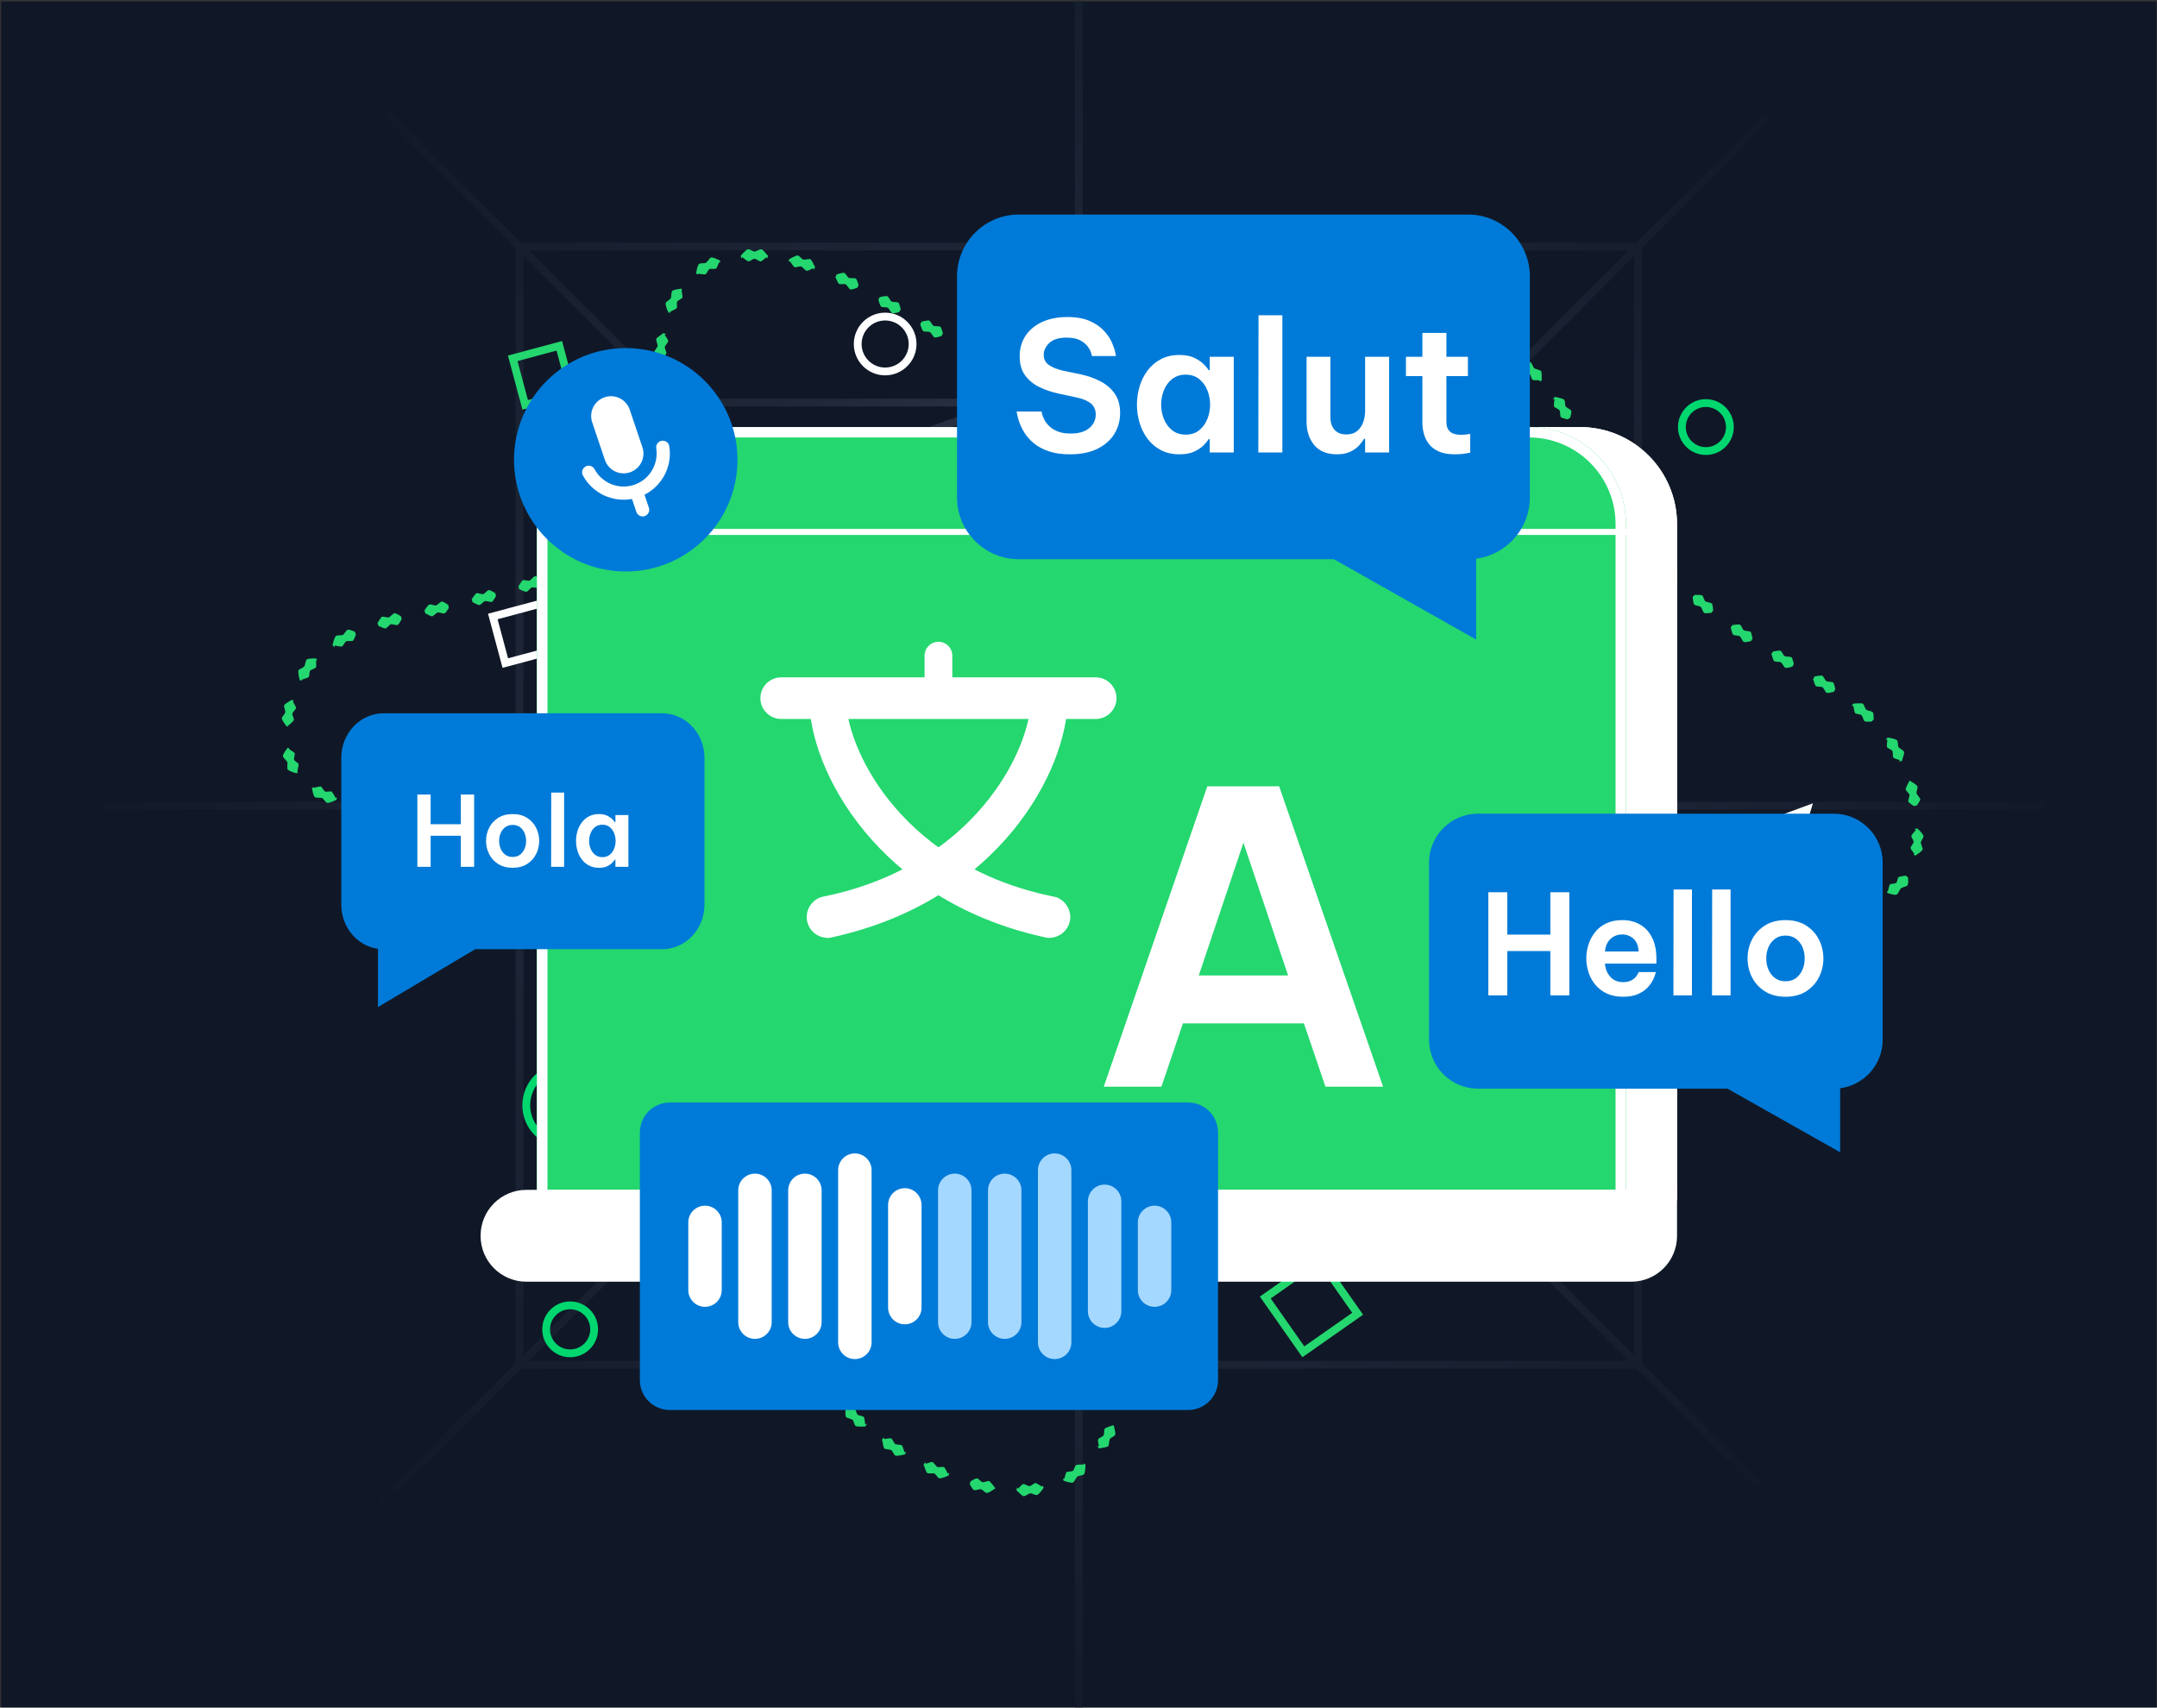 <?xml version="1.0" encoding="UTF-8" standalone="no"?><!DOCTYPE svg PUBLIC "-//W3C//DTD SVG 1.1//EN" "http://www.w3.org/Graphics/SVG/1.1/DTD/svg11.dtd"><svg width="100%" height="100%" viewBox="0 0 1244 985" version="1.1" xmlns="http://www.w3.org/2000/svg" xmlns:xlink="http://www.w3.org/1999/xlink" xml:space="preserve" xmlns:serif="http://www.serif.com/" style="fill-rule:evenodd;clip-rule:evenodd;stroke-linejoin:round;stroke-miterlimit:2;"><rect x="0" y="0" width="1244" height="985" fill="#333333" stroke="none"/><rect id="FE-Localization" x="0.682" y="0.843" width="1243" height="984" style="fill:rgb(16,24,39);"/><clipPath id="_clip1"><rect x="0.682" y="0.843" width="1243" height="984"/></clipPath><g clip-path="url(#_clip1)"><g id="Bg-grid" serif:id="Bg grid"><path d="M297.395,466.986L55.473,466.986C54.231,466.986 53.223,465.978 53.223,464.736C53.223,463.495 54.231,462.486 55.473,462.486L297.395,462.486L297.395,143.131L219.867,65.604C218.989,64.726 218.989,63.3 219.867,62.422C220.745,61.544 222.171,61.544 223.049,62.422L300.577,139.949L619.932,139.949L619.932,-73.866C619.932,-75.108 620.94,-76.116 622.182,-76.116C623.424,-76.116 624.432,-75.108 624.432,-73.866L624.432,139.949L943.787,139.949L1021.32,62.422C1022.19,61.544 1023.62,61.544 1024.5,62.422C1025.38,63.3 1025.38,64.726 1024.5,65.604L946.969,143.131L946.969,462.486L1188.89,462.486C1190.13,462.486 1191.14,463.495 1191.14,464.736C1191.14,465.978 1190.13,466.986 1188.89,466.986L946.969,466.986L946.969,786.342L1024.5,863.869C1025.38,864.747 1025.38,866.173 1024.5,867.051C1023.62,867.929 1022.19,867.929 1021.32,867.051L943.787,789.524L624.432,789.524L624.432,1059.55C624.432,1060.79 623.424,1061.8 622.182,1061.8C620.94,1061.8 619.932,1060.79 619.932,1059.55L619.932,789.524L300.577,789.524L223.049,867.051C222.171,867.929 220.745,867.929 219.867,867.051C218.989,866.173 218.989,864.747 219.867,863.869L297.395,786.342L297.395,466.986ZM301.895,147.631C301.895,170.762 301.895,316.312 301.895,462.486L387.395,462.486L387.395,233.131L301.895,147.631ZM619.932,144.449L305.077,144.449L390.577,229.949L619.932,229.949L619.932,144.449ZM939.287,144.449L624.432,144.449L624.432,229.949L853.787,229.949L939.287,144.449ZM942.469,462.486L942.469,147.631L856.969,233.131L856.969,462.486L942.469,462.486ZM942.469,781.842L942.469,466.986L856.969,466.986L856.969,696.342L942.469,781.842ZM624.432,785.024L939.287,785.024L853.787,699.524L624.432,699.524L624.432,785.024ZM305.077,785.024L619.932,785.024L619.932,699.524L390.577,699.524L305.077,785.024ZM301.895,466.986C301.895,613.161 301.895,758.71 301.895,781.842L387.395,696.342L387.395,466.986L301.895,466.986ZM391.895,237.631C391.895,261.249 391.895,336.211 391.895,418.8C400.958,373.182 423.256,332.306 454.611,300.348L391.895,237.631ZM576.245,234.449C489.325,234.449 411.506,234.449 395.077,234.449L457.793,297.166C489.751,265.81 530.627,243.513 576.245,234.449ZM849.287,234.449C832.858,234.449 755.039,234.449 668.119,234.449C713.737,243.513 754.613,265.81 786.57,297.166L849.287,234.449ZM852.469,418.8L852.469,237.631L789.752,300.348C821.108,332.306 843.406,373.182 852.469,418.8ZM852.469,691.842L852.469,510.673C843.406,556.291 821.108,597.167 789.752,629.125L852.469,691.842ZM668.119,695.024C755.039,695.024 832.858,695.024 849.287,695.024L786.57,632.307C754.613,663.663 713.737,685.96 668.119,695.024ZM395.077,695.024C411.506,695.024 489.325,695.024 576.245,695.024C530.627,685.96 489.751,663.663 457.793,632.307L395.077,695.024ZM391.895,510.673C391.895,597.769 391.895,675.432 391.895,691.842L454.611,629.125C423.256,597.167 400.958,556.291 391.895,510.673ZM457.793,303.529C417.527,344.584 392.499,400.635 391.905,462.486L616.75,462.486L457.793,303.529ZM619.932,234.46C558.081,235.053 502.029,260.082 460.975,300.347L619.932,459.304L619.932,234.46ZM783.389,300.347C742.335,260.082 686.283,235.053 624.432,234.46L624.432,459.304L783.389,300.347ZM852.458,462.486C851.865,400.635 826.837,344.584 786.571,303.529L627.614,462.486L852.458,462.486ZM786.571,625.944C826.837,584.889 851.865,528.837 852.458,466.986L627.614,466.986L786.571,625.944ZM624.432,695.013C686.283,694.42 742.335,669.391 783.389,629.125L624.432,470.168L624.432,695.013ZM460.975,629.125C502.029,669.391 558.081,694.42 619.932,695.013L619.932,470.168L460.975,629.125ZM391.905,466.986C392.499,528.837 417.527,584.889 457.793,625.944L616.75,466.986L391.905,466.986Z" style="fill:url(#_Radial2);"/></g><path d="M361.96,314.777C361.301,315.263 358.666,315.147 357.97,315.57C357.272,315.996 356.253,318.476 355.547,318.672C354.566,318.944 351.558,318.2 351.24,318.13C351.202,318.122 350.761,317.321 350.365,316.62C350.356,316.603 351.213,314.033 351.476,313.493C352.016,312.382 352.17,312.398 353.406,312.322C354.907,312.23 355.588,312.314 356.124,311.742C356.407,311.439 356.373,311.416 357.445,309.706C358.3,308.342 358.797,308.766 359.78,308.855C359.992,308.875 360.207,308.863 360.421,308.876C360.545,308.883 360.67,308.934 360.794,308.917C360.849,308.91 360.811,308.795 361.452,308.704C362.458,308.561 363.412,309.253 363.559,310.204C363.594,310.43 363.583,310.567 363.531,310.685C363.679,310.487 363.786,310.308 363.825,310.159C364.042,309.326 363.042,306.758 363.391,306.115C363.778,305.401 366.086,304.113 366.659,303.77C366.78,303.697 366.783,303.785 367.519,303.961C367.799,304.028 368.138,303.977 368.359,304.162C368.382,304.181 369.904,306.554 370.135,307.443C370.313,308.132 369.726,308.731 369.576,308.912C368.377,310.365 368.256,310.288 367.861,311.189C367.614,311.753 368.52,314.098 368.332,314.927C368.149,315.733 365.664,317.207 364.839,317.729C364.433,317.985 364.449,317.637 363.986,317.507C363.156,317.272 363.156,317.275 363.154,317.271C362.822,316.605 362.315,315.637 361.96,314.777ZM839.29,503.305C838.917,503.715 838.305,503.9 838.206,503.93C836.458,504.457 836.44,504.366 834.64,504.692C834.242,504.764 834.241,504.723 833.397,504.789C833.393,504.373 833.308,503.96 833.304,503.545C833.3,503.173 833.271,499.91 833.817,498.925C833.841,498.883 834.122,498.58 834.15,498.558C834.75,498.07 836.953,496.983 837.105,496.898C838.214,496.28 838.353,495.487 839.277,495.125C841.502,494.254 842.927,496.282 843.048,497.355C843.188,498.604 843.274,498.683 842.536,499.698C842.356,499.945 841.265,501.446 840.1,502.633C839.855,502.883 839.554,503.074 839.29,503.305ZM688.642,241.936C688.689,241.652 688.736,241.368 688.784,241.084C688.789,241.05 691.683,239.131 692.596,239.034C692.639,239.029 692.934,239.095 692.965,239.108C693.715,239.423 695.27,240.891 695.939,240.993C696.761,241.119 698.867,240.031 699.747,240.13C700.326,240.196 701.042,241.167 701.09,241.223C701.221,241.373 702.627,242.99 702.601,243.205C702.599,243.214 702.359,244.916 702.359,244.917C702.231,245.071 702.001,245.347 700.343,246.395C700.279,246.435 699.31,247.16 698.728,247.056C697.841,246.897 696.132,245.234 695.308,245.107C694.641,245.005 692.699,245.922 691.87,245.99C691.647,246.008 691.145,246.049 689.678,244.26C689.285,243.781 688.903,243.292 688.516,242.808C688.216,242.433 688.563,242.41 688.642,241.936ZM661.148,236.654C661.21,236.373 661.272,236.092 661.334,235.811C661.346,235.752 664.072,234.241 664.825,234.029C664.886,234.012 665.289,233.897 665.609,234.052C666.342,234.404 667.819,235.949 668.482,236.085C669.297,236.251 671.453,235.27 672.326,235.412C672.901,235.506 673.564,236.508 673.611,236.567C673.734,236.724 675.061,238.411 675.024,238.624C675.022,238.631 674.698,240.321 674.698,240.321C674.563,240.469 674.319,240.735 672.609,241.701C672.542,241.739 671.541,242.412 670.965,242.279C670.087,242.076 668.462,240.329 667.645,240.161C666.984,240.026 664.997,240.844 664.165,240.869C663.942,240.876 663.436,240.891 662.063,239.029C661.695,238.53 661.339,238.022 660.977,237.518C660.697,237.128 661.045,237.124 661.148,236.654ZM633.136,229.641C634.148,229.11 634.133,229.09 635.248,228.532C635.973,228.17 637.767,227.268 638.4,227.468C639.191,227.719 640.586,229.528 641.338,229.726C642.182,229.949 644.741,228.956 645.392,229.315C646.117,229.715 647.43,232.117 647.716,232.604C647.799,232.745 647.697,232.746 647.518,233.462C647.448,233.741 647.496,234.082 647.308,234.3C647.289,234.322 645.467,235.457 644.49,235.886C643.86,236.162 643.552,236.072 643.472,236.049C642.576,235.788 641.105,233.97 640.273,233.75C639.543,233.556 637.369,234.407 636.56,234.222C635.54,233.99 633.232,229.8 633.136,229.641ZM606.447,221.189C607.505,220.716 607.491,220.695 608.623,220.215C609.35,219.907 611.214,219.108 611.835,219.349C612.609,219.649 613.887,221.539 614.626,221.784C615.456,222.059 618.069,221.224 618.697,221.621C619.394,222.063 620.556,224.535 620.816,225.044C620.89,225.19 620.788,225.186 620.566,225.889C620.479,226.164 620.507,226.507 620.306,226.713C620.284,226.735 618.391,227.76 617.397,228.125C616.75,228.362 616.448,228.254 616.37,228.226C615.49,227.911 614.133,226.006 613.316,225.734C612.599,225.496 610.375,226.21 609.579,225.976C608.573,225.679 606.529,221.345 606.447,221.189ZM580.364,211.023C581.452,210.62 581.439,210.598 582.596,210.196C583.319,209.944 585.254,209.26 585.861,209.543C586.614,209.893 587.762,211.863 588.485,212.156C589.295,212.485 591.956,211.822 592.556,212.26C593.222,212.745 594.22,215.285 594.447,215.813C594.511,215.963 594.41,215.952 594.143,216.64C594.038,216.908 594.044,217.253 593.83,217.445C593.806,217.467 591.841,218.369 590.834,218.665C590.173,218.859 589.879,218.731 589.803,218.698C588.944,218.326 587.715,216.336 586.918,216.012C586.219,215.727 583.951,216.292 583.173,216.006C582.187,215.644 580.433,211.182 580.364,211.023ZM555.007,199.158C556.085,198.836 556.075,198.813 557.285,198.478C557.992,198.283 559.998,197.714 560.59,198.038C561.321,198.439 562.335,200.478 563.038,200.818C563.825,201.2 566.524,200.714 567.094,201.191C567.728,201.72 568.557,204.327 568.746,204.862C568.801,205.016 568.7,204.998 568.388,205.666C568.266,205.927 568.249,206.272 568.023,206.449C568.019,206.452 566.183,207.131 566.146,207.143C564.44,207.7 564.082,207.516 563.922,207.434C563.09,207.005 561.996,204.939 561.221,204.563C560.543,204.233 558.242,204.648 557.486,204.312C556.528,203.888 555.071,199.334 555.007,199.158ZM530.729,187.005C531.014,186.505 531.301,186.005 531.586,185.505C531.616,185.453 534.641,184.829 535.452,184.849C535.515,184.851 535.933,184.861 536.194,185.107C536.794,185.669 537.732,187.579 538.327,187.91C539.068,188.322 541.83,188.02 542.361,188.518C542.967,189.086 543.64,191.742 543.795,192.282C543.84,192.44 543.741,192.416 543.389,193.064C543.252,193.317 543.214,193.66 542.977,193.824C542.945,193.846 540.257,194.702 539.356,194.7C539.076,194.699 539.069,194.707 538.829,194.565C538.051,194.105 537.032,191.953 536.302,191.546C535.645,191.18 533.324,191.466 532.592,191.094C532.225,190.906 531.915,190.229 531.875,190.143C531.726,189.816 531.601,189.479 531.465,189.147C531.142,188.361 531.174,188.351 530.729,187.005ZM507.422,171.375C508.041,171.266 508.648,171.101 509.267,170.992C509.461,170.958 511.094,170.671 511.733,170.846C511.792,170.862 511.839,170.906 511.889,170.938C512.573,171.38 513.491,173.529 514.138,173.91C514.83,174.317 517.251,174.132 518.007,174.544C518.079,174.583 518.366,174.74 518.607,175.374C518.949,176.271 519.509,178.443 519.49,178.478C519.422,178.598 518.663,179.941 518.614,179.967C517.884,180.354 515.725,180.662 515.47,180.698C515.374,180.712 514.658,180.814 514.28,180.458C513.661,179.876 512.642,177.86 512.025,177.495C511.445,177.153 509.302,177.294 508.519,177.059C508.306,176.995 507.838,176.854 507.117,174.66C506.924,174.072 506.743,173.48 506.557,172.89C506.515,172.757 506.619,172.781 507.422,171.375ZM482.202,159.123C482.32,158.861 482.33,158.514 482.556,158.335C482.584,158.314 485.365,157.405 486.389,157.364C486.701,157.352 486.711,157.328 486.988,157.473C487.771,157.882 488.805,159.914 489.517,160.262C490.299,160.646 493.047,160.225 493.63,160.736C494.314,161.336 495.102,164.26 495.172,164.488C495.183,164.524 494.75,165.325 494.373,166.039C494.357,166.07 491.329,167.041 490.799,166.999C490.525,166.977 490.515,167.015 490.277,166.884C489.487,166.446 488.459,164.38 487.684,163.999C487.01,163.668 484.733,164.112 484.007,163.806C483.345,163.528 482.483,161.379 481.856,159.933C481.796,159.796 481.894,159.809 482.202,159.123ZM454.931,150.949L454.976,149.672C454.977,149.642 459.179,147.058 460.25,147.398C461.115,147.672 462.476,149.502 463.24,149.732C464.07,149.982 466.74,149.141 467.405,149.563C468.203,150.069 469.454,152.952 469.501,153.052C469.679,153.427 470.079,153.764 470.037,154.177C469.978,154.746 469.288,155.122 469.229,155.691L468.933,154.701C468.335,154.986 467.752,155.303 467.154,155.587C467.031,155.646 466.137,156.072 465.554,156.182C465.497,156.193 465.145,156.259 464.837,156.073C464.063,155.604 462.778,153.94 462.039,153.717C461.272,153.485 458.814,154.445 458.241,154.106C458.172,154.065 457.898,153.903 457.512,153.419C456.674,152.371 456.72,152.341 455.616,150.714L454.931,150.949ZM427.589,149.067L427.187,147.602C427.173,147.552 430.315,143.765 431.51,143.759C432.462,143.755 434.305,145.104 435.117,145.108C435.986,145.112 438.36,143.572 439.141,143.812C440.056,144.092 441.754,146.252 442.091,146.657C442.356,146.977 442.825,147.205 442.886,147.616C442.969,148.182 442.392,148.717 442.475,149.283L441.945,148.396C441.134,149.104 439.434,150.659 438.753,150.801C438.065,150.944 435.982,149.275 435.096,149.27C434.371,149.266 432.801,150.49 432.006,150.729C431.419,150.905 430.55,150.242 428.134,148.375L427.589,149.067ZM401.474,157.754C401.509,157.506 401.768,155.696 402.065,154.675C402.682,152.554 403.071,152.326 403.26,152.216C404.119,151.713 406.402,151.979 407.123,151.591C407.876,151.184 409.313,148.682 410.152,148.532C411.261,148.333 414.214,149.81 415.236,150.282L415.335,151.288L414.723,151.391C413.704,153.833 413.304,154.811 412.813,155.009C412.045,155.319 409.866,154.84 409.099,155.253C408.355,155.654 407.499,158.023 406.885,158.207C406.27,158.391 404.961,158.169 402.705,157.929C402.354,157.892 402.514,158.136 402.274,158.394L401.474,157.754ZM385.525,180.303C385.06,179.32 384.559,178.388 384.029,176.279C383.616,174.632 383.896,174.529 385.224,173.467C385.616,173.154 386.612,172.508 386.856,172.052C387.261,171.297 387.076,168.423 387.69,167.835C388.504,167.056 391.815,166.649 392.892,166.482L393.495,167.237C393.26,167.493 393.026,167.37 393.086,167.708C393.502,170.052 393.837,171.253 393.489,171.761C393.019,172.445 390.935,173.254 390.523,174.021C390.128,174.755 390.702,177.225 390.293,177.711C389.873,178.21 388.619,178.753 386.649,179.77C386.336,179.933 386.608,180.047 386.555,180.399L385.525,180.303ZM383.313,193.226C384.606,195.087 384.645,195.06 385.102,195.888C385.442,196.505 385.362,196.823 385.354,196.865C385.189,197.689 383.518,199.406 383.401,200.207C383.285,200.999 384.583,203.316 384.32,203.947C383.977,204.769 381.823,206.552 381.304,207.004C381.19,207.102 381.173,207.005 380.427,206.917C380.141,206.884 379.805,206.982 379.569,206.817C379.526,206.787 377.82,204.392 377.482,203.467C377.46,203.407 377.313,203.007 377.443,202.668C377.747,201.881 379.185,200.275 379.282,199.608C379.404,198.769 378.172,196.239 378.479,195.537C378.85,194.688 381.387,193.068 381.595,192.925C381.937,192.69 382.206,192.243 382.621,192.219C383.192,192.188 383.673,192.81 384.244,192.778L383.313,193.226ZM378.683,234.869C378.109,234.819 377.535,234.769 376.961,234.719C376.905,234.714 375.071,232.232 374.752,231.472C374.633,231.188 374.607,231.188 374.646,230.882C374.749,230.076 376.289,228.322 376.353,227.573C376.414,226.859 375.362,224.858 375.247,224.016C375.221,223.825 375.148,223.295 376.624,222.042C376.645,222.024 378.165,220.77 378.165,220.77C378.303,220.78 379.838,220.888 379.886,220.923C380.421,221.319 380.756,221.931 381.181,222.443C382.414,223.931 382.253,224.434 382.195,224.617C381.937,225.427 380.561,227.215 380.499,227.928C380.435,228.676 381.656,230.668 381.621,231.48C381.616,231.575 381.602,231.899 381.054,232.522C379.951,233.777 379.907,233.729 378.683,234.869ZM374.843,263.519C374.121,262.53 374.104,262.547 373.402,261.544C372.581,260.372 371.833,259.177 371.921,258.631C372.049,257.839 373.642,256.138 373.725,255.392C373.807,254.665 372.803,252.695 372.702,251.829C372.679,251.639 372.619,251.122 374.111,249.893C374.18,249.836 375.668,248.647 375.67,248.648L377.388,248.822C377.918,249.226 378.244,249.844 378.661,250.364C379.872,251.875 379.698,252.387 379.636,252.569C379.401,253.259 378.184,254.923 377.975,255.447C377.814,255.85 377.872,256.196 377.883,256.261C377.995,256.927 378.929,258.718 378.872,259.46C378.791,260.504 374.966,263.418 374.843,263.519ZM370.509,290.284C369.663,290.117 369.663,290.12 369.661,290.116C368.963,288.959 367.586,286.813 367.756,286.077C367.937,285.297 369.636,283.712 369.768,282.971C369.919,282.124 368.722,279.639 369.021,278.97C369.354,278.224 371.574,276.753 372.1,276.379C372.234,276.285 372.244,276.386 372.972,276.504C373.257,276.55 373.591,276.474 373.825,276.641C373.85,276.659 375.549,278.907 375.847,279.774C376.078,280.445 375.543,281.084 375.407,281.276C374.324,282.817 374.196,282.75 373.874,283.677C373.668,284.27 374.759,286.524 374.636,287.37C374.517,288.185 372.165,289.847 371.376,290.438C370.992,290.726 370.98,290.378 370.509,290.284ZM325.628,329.616C325.296,328.818 325.295,328.818 325.296,328.818C325.909,327.505 326.885,325.252 327.574,324.986C328.333,324.694 330.559,325.226 331.262,324.909C332.058,324.55 333.399,322.168 334.12,322.033C334.903,321.888 337.335,322.848 337.996,323.086C338.129,323.134 338.063,323.192 338.393,323.872C338.519,324.131 338.775,324.361 338.771,324.649C338.77,324.67 338.122,326.653 337.608,327.675C337.299,328.289 336.997,328.419 336.921,328.451C336.085,328.811 333.726,328.365 332.97,328.705C332.277,329.016 331.116,331.042 330.358,331.409C329.604,331.774 326.874,330.733 325.983,330.422C325.53,330.263 325.813,330.06 325.628,329.616ZM299.283,339.07C299.029,338.246 299.026,338.248 299.029,338.244C299.728,337.059 300.949,334.848 301.675,334.648C302.463,334.431 304.629,335.182 305.36,334.939C306.188,334.663 307.777,332.43 308.512,332.372C309.318,332.308 311.672,333.546 312.258,333.832C312.385,333.894 312.313,333.944 312.568,334.656C312.665,334.927 312.895,335.184 312.859,335.47C312.856,335.49 311.995,337.398 311.382,338.351C311.01,338.929 310.698,339.026 310.619,339.05C309.754,339.318 307.459,338.628 306.672,338.888C305.952,339.127 304.597,341.026 303.811,341.314C303.039,341.598 300.484,340.332 299.561,339.906C299.124,339.705 299.425,339.53 299.283,339.07ZM272.484,347.291C272.347,346.731 272.21,346.172 272.073,345.612C272.064,345.578 273.969,342.676 274.771,342.227C274.808,342.206 275.106,342.15 275.14,342.15C275.953,342.145 277.962,342.883 278.617,342.714C279.42,342.506 280.932,340.677 281.777,340.423C282.39,340.239 283.728,341.022 284.519,341.487C285.588,342.114 285.602,342.099 285.61,342.126C285.648,342.259 286.074,343.729 286.061,343.794C286.043,343.883 284.54,346.518 284.042,346.926C283.825,347.102 283.838,347.128 283.565,347.191C282.717,347.386 280.432,346.544 279.653,346.745C278.924,346.932 277.439,348.738 276.651,348.972C276.257,349.089 275.565,348.811 275.477,348.776C275.155,348.647 274.844,348.493 274.527,348.352C273.672,347.969 273.691,347.937 272.484,347.291ZM244.83,352.06C246.019,350.379 245.967,350.343 246.807,349.37C246.869,349.298 247.355,348.734 247.757,348.657C248.565,348.502 250.701,349.424 251.438,349.251C252.219,349.068 253.842,347.261 254.674,347.038C254.753,347.017 255.069,346.932 255.682,347.224C256.55,347.637 258.454,348.822 258.464,348.86L258.857,350.542C258.597,351.326 257.248,353.039 257.088,353.242C256.668,353.775 256.348,353.838 256.267,353.854C255.423,354.022 253.166,353.121 252.386,353.304C251.729,353.457 250.277,355.04 249.551,355.41C249.353,355.511 248.92,355.731 246.88,354.645C246.334,354.354 245.794,354.05 245.251,353.753C245.129,353.686 245.221,353.631 244.83,352.06ZM218.012,360.218C217.923,359.944 217.696,359.68 217.745,359.396C217.762,359.297 219.66,356.059 220.272,355.835C221.248,355.476 223.371,356.385 224.191,356.147C225.027,355.904 226.77,353.742 227.539,353.727C228.433,353.709 230.93,355.285 231.207,355.448C231.237,355.465 231.449,356.294 231.671,357.129C231.679,357.161 230.138,359.884 229.683,360.257C229.471,360.431 229.486,360.461 229.219,360.525C228.336,360.737 226.178,359.905 225.351,360.144C224.627,360.354 223.24,362.213 222.494,362.475C221.816,362.713 219.733,361.701 218.299,361.051C218.162,360.989 218.244,360.933 218.012,360.218ZM192.936,373.409C191.886,372.207 191.777,372.25 191.807,372.116C191.873,371.812 192.379,369.147 193.408,367.241C193.808,366.5 194.477,366.497 196.56,366.462C198.058,366.436 197.975,366.074 199.801,363.839C200.339,363.183 200.869,363.209 200.976,363.215C201.742,363.253 203.169,363.798 203.354,363.868C203.838,364.053 204.56,364.337 204.561,364.34C204.618,364.465 205.247,365.83 205.255,365.921C205.268,366.074 205.192,366.056 204.591,367.722C204.555,367.82 204.428,368.092 204.117,368.793C203.813,369.481 203.506,369.615 203.425,369.65C202.617,370 200.389,369.556 199.617,369.958C198.883,370.341 197.874,372.723 197.231,372.888C196.58,373.055 194.875,372.727 193.001,372.377L192.936,373.409ZM172.911,392.376C172.615,391.334 172.276,390.313 172.079,388.232C171.913,386.474 172.207,386.4 173.752,385.55C175.299,384.699 175.585,384.797 175.97,383.076C176.435,380.999 176.644,380.463 177.267,380.219C178.408,379.771 181.619,379.811 182.265,379.802L182.905,380.78L182.281,381.024C182.408,383.698 182.47,384.723 182.102,385.12C181.601,385.663 180.417,385.863 179.149,386.636C178.257,387.18 178.561,389.249 178.222,390.252C178.038,390.795 177.166,391.079 174.086,392.039L173.934,392.654L172.911,392.376ZM165.522,419.204C165.173,418.763 164.186,417.654 163.201,415.982C162.245,414.36 162.405,414.177 163.198,413.035C163.718,412.285 164.421,411.46 164.512,410.956C164.665,410.105 163.552,407.501 163.923,406.77C164.362,405.903 166.835,404.578 167.262,404.337C167.616,404.137 167.918,403.741 168.325,403.737C168.751,403.733 169.038,404.321 169.464,404.317L168.926,404.8C169.463,405.69 170.718,407.662 170.742,408.351C170.766,409.046 168.768,410.819 168.608,411.693C168.46,412.499 169.729,414.76 169.463,415.376C169.097,416.225 166.327,418.511 165.522,419.204ZM171.237,446.053C170.87,445.963 169.295,445.722 167.393,444.82C165.651,443.994 165.632,443.732 165.716,441.806C165.737,441.302 165.882,440.164 165.712,439.695C165.424,438.899 163.168,437.022 163.162,436.142C163.155,434.936 165.29,432.153 165.805,431.433L166.708,431.542C166.758,431.875 166.535,431.962 166.816,432.153C168.948,433.604 170.028,434.121 170.036,434.829C170.045,435.614 169.363,437.55 169.626,438.28C169.914,439.079 172.124,440.181 172.225,440.776C172.33,441.403 171.924,442.658 171.509,444.84C171.446,445.168 171.624,445.115 171.767,445.414L171.237,446.053ZM194.274,459.901L194.077,461.319C194.071,461.364 189.673,463.571 188.57,463.09C187.692,462.708 186.536,460.714 185.8,460.374C185.025,460.017 182.165,460.378 181.535,459.794C180.663,458.986 180.061,455.492 179.891,454.661L180.612,454.03C180.878,454.245 180.771,454.485 181.106,454.408C183.617,453.832 184.734,453.387 185.274,453.879C185.881,454.432 186.834,456.267 187.544,456.595C188.276,456.934 190.355,456.311 191.112,456.568C191.622,456.741 192.253,457.895 193.524,460.229L194.274,459.901ZM207.003,463.452C208.819,462.139 208.792,462.1 209.628,461.616C210.235,461.264 210.551,461.336 210.595,461.344C211.419,461.492 213.16,463.122 213.966,463.219C214.766,463.315 217.03,461.952 217.666,462.195C218.475,462.505 220.275,464.535 220.81,465.109C220.912,465.219 220.814,465.24 220.753,465.988C220.73,466.275 220.841,466.608 220.683,466.849C220.651,466.897 218.321,468.675 217.395,469.045C217.335,469.069 216.937,469.228 216.594,469.107C215.789,468.825 214.141,467.431 213.471,467.351C212.635,467.251 210.116,468.538 209.406,468.245C208.534,467.885 206.851,465.345 206.73,465.175C206.489,464.836 206.044,464.573 206.008,464.159C205.962,463.644 206.558,463.208 206.513,462.693L207.003,463.452ZM248.729,466.951C248.729,467.239 248.887,467.575 248.728,467.815C248.66,467.917 246.159,470.2 245.258,470.436C245.215,470.447 244.911,470.426 244.877,470.417C244.073,470.214 242.305,468.988 241.63,468.978C240.774,468.967 238.465,470.529 237.737,470.326C236.886,470.088 234.988,467.912 234.721,467.625C234.61,467.505 234.71,467.482 234.732,466.744C234.74,466.456 234.622,466.135 234.757,465.881C234.762,465.871 236.783,463.86 237.561,463.455C238.183,463.131 238.882,463.567 239.089,463.672C240.555,464.414 240.859,464.67 241.668,464.813C242.201,464.908 244.148,463.634 244.932,463.449C245.148,463.398 245.608,463.289 247.341,464.821C247.805,465.231 248.257,465.654 248.715,466.07C248.822,466.168 248.731,466.196 248.729,466.951ZM277.608,466.619C275.932,468.236 276.023,468.337 274.238,469.701C273.578,470.205 273.254,470.197 273.159,470.194C272.45,470.177 270.704,469.062 270.089,468.893C269.693,468.785 269.335,468.889 269.272,468.907C268.625,469.094 266.809,470.273 266.057,470.308C265.458,470.337 264.521,469.422 264.494,469.399C264.345,469.275 262.748,467.945 262.741,467.719L262.717,465.991C262.816,465.824 262.993,465.527 264.421,464.263C264.448,464.24 265.355,463.298 265.952,463.309C266.812,463.325 268.824,464.684 269.625,464.671C270.375,464.659 272.232,463.243 273.042,463.195C273.137,463.19 273.461,463.171 274.136,463.652C275.966,464.955 275.879,465.059 277.608,466.619ZM304.728,465.501C304.726,466.078 304.723,466.654 304.721,467.23C304.721,467.266 302.17,469.62 301.282,469.861C301.241,469.873 300.938,469.854 300.905,469.846C300.119,469.655 298.339,468.449 297.666,468.453C296.838,468.458 294.915,469.86 294.03,469.897C293.438,469.922 292.529,469.022 292.494,468.991C292.344,468.865 290.742,467.513 290.735,467.294C290.735,467.283 290.716,465.566 290.716,465.565C290.817,465.397 291,465.091 292.444,463.83C292.479,463.8 293.374,462.883 293.972,462.897C294.836,462.918 296.842,464.295 297.645,464.291C298.4,464.288 300.273,462.897 301.094,462.862C301.503,462.844 302.108,463.281 302.185,463.336C302.456,463.532 302.71,463.748 302.973,463.954C303.783,464.59 303.753,464.618 304.728,465.501ZM332.71,467.149C332.66,468.011 332.663,468.01 332.659,468.013C331.604,468.864 329.669,470.517 328.915,470.449C328.104,470.375 326.328,468.907 325.564,468.876C324.694,468.84 322.406,470.362 321.694,470.153C320.902,469.92 319.115,467.874 318.715,467.444C318.604,467.324 318.703,467.3 318.723,466.563C318.731,466.275 318.611,465.954 318.747,465.7C318.763,465.671 320.77,463.687 321.581,463.28C321.832,463.154 321.834,463.145 322.114,463.163C323.011,463.222 324.908,464.683 325.735,464.718C326.496,464.749 328.426,463.451 329.262,463.457C330.082,463.464 332.023,465.539 332.744,466.269C333.082,466.611 332.739,466.67 332.71,467.149ZM360.546,470.071C360.409,470.925 360.409,470.925 360.409,470.925C359.17,471.739 357.183,473.125 356.462,472.991C355.666,472.843 354.045,471.223 353.282,471.125C352.417,471.014 350.022,472.339 349.337,472.075C348.586,471.785 347.006,469.666 346.589,469.142C346.501,469.032 346.588,469.017 346.665,468.264C346.694,467.978 346.598,467.648 346.753,467.405C346.763,467.39 348.347,466.05 349.33,465.443C349.914,465.082 350.239,465.13 350.321,465.142C351.219,465.274 352.993,466.891 353.816,466.998C354.569,467.095 356.618,465.977 357.458,466.063C358.298,466.148 360.096,468.495 360.667,469.199C360.97,469.572 360.622,469.597 360.546,470.071ZM373.299,474.276C373.555,473.765 373.184,473.077 373.441,472.566C373.444,472.559 375.387,471.359 375.557,471.254C376.492,470.676 377.726,469.98 378.331,470.155C379.215,470.411 380.756,472.265 381.555,472.49C382.286,472.696 384.483,471.9 385.32,472.116C386.388,472.392 388.573,476.798 388.569,476.843C388.53,477.365 387.876,477.71 387.836,478.232L387.475,477.388C385.444,478.274 385.462,478.313 384.425,478.67C384.337,478.7 383.642,478.94 383.27,478.809C382.518,478.545 381.171,476.705 380.429,476.496C379.933,476.358 378.904,476.627 377.77,476.852C376.318,477.14 376.227,476.917 375.38,475.707C375.288,475.576 375.186,475.45 375.102,475.313C374.754,474.749 374.431,474.169 374.083,473.605L373.299,474.276ZM412.524,489.228C410.307,489.616 408.638,489.93 408.123,489.592C407.43,489.137 406.638,487.088 405.926,486.697C405.146,486.268 402.496,486.688 401.957,486.21C401.422,485.737 400.844,483.841 400.392,482.54C400.338,482.385 400.439,482.403 400.752,481.736C400.875,481.476 400.92,481.162 401.12,480.955C401.13,480.944 402.943,480.298 403.014,480.279C404.196,479.961 404.983,479.761 405.462,480.154C406.245,480.794 407.26,482.68 407.934,483.051C408.648,483.445 411.342,483.136 411.872,483.677C412.619,484.44 413.342,487.325 413.459,487.755C413.486,487.851 413.761,488.86 413.72,488.975C413.528,489.514 412.774,489.721 412.582,490.26L412.524,489.228ZM422.5,497.867C422.972,497.543 422.979,496.761 423.45,496.437C423.458,496.432 426.48,496.288 426.685,496.295C428.634,496.366 428.775,496.604 428.924,496.759C429.613,497.476 429.96,499.818 430.552,500.45C431.113,501.05 433.757,501.595 434.108,502.293C434.689,503.448 434.233,507.837 434.174,507.912C433.819,508.361 433.039,508.314 432.684,508.763L432.961,507.767C430.61,507.408 429.048,507.184 428.681,506.718C428.077,505.952 428.162,503.512 427.184,503.043C425.855,502.406 424.209,502.154 423.9,501.637C423.55,501.05 423.543,498.937 423.512,497.657L422.5,497.867ZM448.781,530.761C448.03,531.189 448.031,531.19 448.03,531.189C446.912,530.826 444.306,530.069 443.947,529.395C443.557,528.663 443.828,526.411 443.422,525.739C442.968,524.989 440.443,523.941 440.223,523.234C439.982,522.457 440.679,519.851 440.819,519.257C440.851,519.12 440.916,519.179 441.554,518.773C441.797,518.618 441.997,518.337 442.283,518.31C442.289,518.309 444.198,518.729 444.239,518.74C445.977,519.195 446.18,519.546 446.27,519.702C446.741,520.518 446.54,522.85 446.985,523.589C447.373,524.232 449.532,525.15 449.983,525.85C450.433,526.548 449.746,529.347 449.537,530.31C449.436,530.779 449.199,530.523 448.781,530.761ZM461.191,555.842C460.392,556.174 460.392,556.174 460.392,556.174C459.229,555.632 456.83,554.605 456.56,553.91C456.261,553.143 456.794,550.945 456.466,550.231C456.1,549.432 453.711,548.12 453.571,547.399C453.419,546.617 454.367,544.153 454.59,543.515C454.637,543.382 454.695,543.447 455.372,543.111C455.63,542.983 455.858,542.723 456.146,542.727C456.153,542.727 457.994,543.343 458.046,543.363C459.727,544.004 459.893,544.379 459.965,544.544C460.348,545.413 459.892,547.714 460.25,548.498C460.563,549.181 462.603,550.348 462.972,551.103C463.345,551.867 462.29,554.643 461.997,555.486C461.838,555.94 461.635,555.657 461.191,555.842ZM464.274,568.907C464.844,568.86 465.237,568.184 465.807,568.137C465.815,568.136 467.876,569.182 468.056,569.273C469.542,570.027 470.287,570.591 470.413,571.055C470.665,571.979 469.867,574.192 470.101,575.022C470.304,575.745 472.138,577.223 472.384,578.034C472.705,579.09 470.093,583.257 470.059,583.274C469.547,583.529 468.86,583.156 468.348,583.412L469.021,582.628C468.509,582.272 467.985,581.931 467.472,581.575C465.732,580.365 465.65,579.988 465.607,579.786C465.436,578.99 466.308,576.905 466.095,576.15C465.86,575.321 464.011,573.95 463.72,573.106C463.536,572.572 464.081,571.556 464.117,571.475C464.188,571.312 464.248,571.144 464.328,570.986C464.628,570.395 464.956,569.818 465.256,569.227L464.274,568.907ZM470.638,595.818C471.207,595.875 471.716,595.282 472.286,595.338C472.286,595.338 474.72,597.188 474.852,597.298C476.234,598.449 476.269,598.871 476.283,599.052C476.362,600.008 475.169,602.042 475.244,602.899C475.31,603.652 476.834,605.439 476.925,606.289C477.042,607.387 473.695,610.989 473.657,611C473.107,611.155 472.502,610.659 471.951,610.814L472.759,610.171C471.249,608.625 471.216,608.658 470.479,607.771C470.419,607.699 469.949,607.134 469.939,606.739C469.921,605.934 471.166,604.037 471.098,603.263C471.053,602.753 470.454,601.913 469.845,600.939C469.041,599.655 469.218,599.488 470.03,598.291C470.125,598.151 470.211,598.004 470.314,597.87C470.716,597.344 471.143,596.837 471.546,596.31L470.638,595.818ZM471.904,623.445C472.454,623.603 473.061,623.111 473.611,623.268C473.616,623.27 475.154,624.954 475.288,625.101C476.022,625.906 476.946,626.995 476.886,627.623C476.8,628.534 475.271,630.391 475.203,631.217C475.14,631.975 476.35,633.972 476.303,634.818C476.256,635.66 474,637.554 473.314,638.164C473.285,638.189 472.383,638.077 471.579,637.985C471.566,637.983 469.779,635.556 469.435,634.717C469.32,634.435 469.294,634.434 469.336,634.134C469.448,633.335 470.993,631.641 471.055,630.877C471.097,630.36 470.623,629.368 470.196,628.309C469.644,626.938 469.856,626.81 470.889,625.75C470.999,625.637 471.101,625.516 471.218,625.41C471.708,624.963 472.219,624.539 472.709,624.092L471.904,623.445ZM468.013,666.617C467.984,666.573 467.21,665.476 466.316,664.005C465.114,662.029 465.308,661.587 465.397,661.383C465.723,660.64 467.219,659.097 467.333,658.435C467.472,657.619 466.424,655.485 466.538,654.611C466.624,653.952 467.985,653.005 468.651,652.532C469.641,651.83 469.631,651.808 469.663,651.813L471.369,652.085C471.397,652.105 473.098,654.355 473.397,655.211C473.428,655.302 473.587,655.757 473.184,656.393C471.721,658.705 471.131,658.632 471.531,660.014C471.571,660.153 472.221,661.974 472.262,662.583C472.276,662.806 472.309,663.297 470.503,664.744C469.151,665.826 468.062,666.58 468.013,666.617ZM463.607,693.374C463.322,693.335 462.984,693.426 462.751,693.257C462.713,693.229 461.048,690.799 460.726,689.874C460.705,689.813 460.566,689.412 460.701,689.078C460.939,688.49 462.17,686.925 462.208,686.861C462.987,685.56 462.424,685.463 461.8,682.895C461.622,682.164 461.918,681.784 461.977,681.708C462.385,681.183 463.15,680.628 463.262,680.546C463.276,680.536 464.898,679.396 464.898,679.396L466.602,679.684C466.793,679.716 466.821,679.733 467.999,681.668C468.019,681.701 468.783,682.753 468.667,683.336C468.5,684.176 466.816,685.908 466.692,686.7C466.572,687.463 467.667,689.477 467.581,690.295C467.503,691.038 465.553,692.582 464.482,693.478C464.371,693.571 464.356,693.477 463.607,693.374ZM461.234,721.259C460.946,721.252 460.62,721.38 460.37,721.237C460.323,721.211 458.414,718.986 457.99,718.082C457.963,718.024 457.782,717.637 457.882,717.288C458.118,716.467 459.409,714.752 459.448,714.076C459.497,713.22 458.046,710.827 458.289,710.101C458.575,709.244 460.896,707.434 461.148,707.224C461.176,707.2 462.073,707.287 462.888,707.359C462.893,707.359 464.799,709.495 465.16,710.28C465.453,710.919 464.972,711.6 464.857,711.799C464.038,713.231 463.787,713.496 463.604,714.308C463.477,714.876 464.852,716.985 464.851,717.78C464.851,718.502 463.175,720.159 462.114,721.265C462.011,721.373 461.985,721.277 461.234,721.259ZM462.489,749.207C462.203,749.241 461.899,749.414 461.631,749.307C461.58,749.287 459.38,747.351 458.834,746.512C458.799,746.458 458.566,746.1 458.617,745.74C458.736,744.897 459.779,743.01 459.725,742.338C459.656,741.488 457.894,739.302 458.036,738.549C458.207,737.65 460.289,735.529 460.489,735.311C460.514,735.284 461.447,735.252 462.231,735.217C462.234,735.217 464.41,737.082 464.869,737.806C464.901,737.855 465.093,738.158 465.034,738.516C464.921,739.203 464.022,741.012 463.908,741.586C463.889,741.685 463.785,742.209 464.185,742.819C464.946,743.98 465.518,744.768 465.587,745.261C465.687,745.971 464.27,747.83 463.362,749.09C463.275,749.212 463.236,749.121 462.489,749.207ZM467.605,776.715C467.325,776.786 467.046,776.999 466.767,776.928C466.715,776.915 464.272,775.287 463.623,774.535C463.581,774.487 463.301,774.164 463.303,773.801C463.308,772.954 464.085,770.944 463.94,770.285C463.756,769.454 461.71,767.532 461.747,766.77C461.791,765.86 463.548,763.482 463.726,763.225C463.747,763.194 464.656,763.034 465.437,762.888C465.441,762.887 467.854,764.431 468.411,765.086C468.589,765.296 468.6,765.296 468.645,765.566C468.784,766.396 467.831,768.602 468.004,769.389C468.176,770.169 470.209,771.879 470.187,772.559C470.158,773.433 468.818,775.802 468.454,776.483C468.384,776.614 468.334,776.53 467.605,776.715ZM480.961,801.445L479.738,802.65C479.713,802.675 474.848,801.911 474.242,800.917C473.753,800.116 473.948,797.842 473.528,797.147C473.08,796.406 470.524,795.176 470.32,794.373C470.074,793.403 471.12,790.687 471.237,790.361C471.377,789.97 471.344,789.46 471.659,789.189C472.014,788.883 472.663,789.135 473.019,788.829L472.808,789.603C475.19,790.379 476.328,790.723 476.585,791.244C476.959,792.005 476.643,794.253 477.09,794.994C477.507,795.686 479.585,796.376 480.068,797.036C480.429,797.531 480.192,799.275 479.927,801.443L480.961,801.445ZM499.984,821.36L499.076,822.817C499.062,822.839 494.144,823.247 493.351,822.475C492.744,821.883 492.273,819.57 491.725,819.055C491.105,818.471 488.321,818.011 487.92,817.343C487.431,816.527 487.604,813.456 487.608,813.279C487.617,812.864 487.424,812.391 487.637,812.034C487.876,811.633 488.569,811.668 488.808,811.267L488.858,812.062C491.189,812.1 491.189,812.058 492.057,812.159C492.73,812.237 492.945,812.464 492.994,812.517C493.5,813.057 493.944,815.054 494.324,815.691C494.544,816.057 494.851,816.213 494.909,816.242C495.529,816.554 497.479,816.814 498.023,817.262C498.095,817.321 498.349,817.53 498.501,818.323C498.746,819.597 498.711,819.597 498.978,821.598L499.984,821.36ZM522.578,837.355L521.927,838.943C521.918,838.964 517.139,840.197 516.234,839.577C515.531,839.096 514.687,836.914 514.05,836.499C513.329,836.029 510.529,836.089 510.015,835.507C509.397,834.808 508.998,831.772 508.962,831.559C508.894,831.156 508.605,830.73 508.758,830.352C508.972,829.822 509.735,829.647 509.949,829.116L509.963,830.149C512.316,829.746 512.307,829.707 513.132,829.653C513.799,829.609 514.055,829.786 514.123,829.837C514.815,830.345 515.633,832.561 516.325,833.014C516.967,833.433 519.248,833.245 519.944,833.641C520.025,833.688 520.318,833.854 520.599,834.607C521.121,836.003 521.083,836.013 521.627,837.758L522.578,837.355ZM547.468,849.488L547.086,851.161C547.08,851.185 542.567,853.181 541.569,852.714C540.786,852.348 539.616,850.337 538.913,850.027C538.124,849.677 535.373,850.187 534.77,849.694C534.047,849.101 533.164,846.156 533.099,845.964C532.968,845.578 532.614,845.203 532.705,844.806C532.831,844.248 533.556,843.953 533.683,843.395L533.861,844.413C536.173,843.623 536.161,843.587 536.911,843.416C537.116,843.369 537.601,843.276 537.918,843.439C538.683,843.83 539.842,845.886 540.599,846.221C541.292,846.529 543.529,845.982 544.268,846.256C544.356,846.288 544.674,846.406 545.07,847.102C545.882,848.531 545.845,848.547 546.595,850.041L547.468,849.488ZM574.06,858.529C573.761,858.734 573.571,858.934 571.58,860.17C571.248,860.375 569.855,861.089 569.566,861.146C568.794,861.299 568.682,861.243 566.742,859.631C566.124,859.118 565.708,858.946 564.846,859.106C564.427,859.184 562.182,859.821 561.641,859.526C560.854,859.098 559.657,856.803 559.313,856.181C559.234,856.038 559.337,856.039 559.537,855.329C559.615,855.052 559.609,854.736 559.772,854.498C559.781,854.485 559.791,854.499 561.414,853.543C561.532,853.473 561.842,853.327 562.458,853.022C563.161,852.675 563.483,852.769 563.571,852.795C564.428,853.046 565.859,854.82 566.71,855.012C567.517,855.195 569.854,854.047 570.463,854.35C571.387,854.81 573.807,858.192 574.06,858.529ZM601.404,857.056L601.89,858.175C601.911,858.225 599.156,862.302 597.954,862.423C596.991,862.519 595.042,861.346 594.227,861.417C593.37,861.491 591.122,863.238 590.324,863.068C589.38,862.868 587.478,860.837 587.135,860.489C586.843,860.193 586.356,860.005 586.261,859.601C586.13,859.044 586.659,858.462 586.528,857.905L587.131,858.744C588.599,857.221 589.651,856.066 590.278,856.066C591.139,856.065 593,857.345 593.867,857.27C594.668,857.201 596.203,855.635 596.982,855.491C597.467,855.401 598.311,855.895 600.871,857.5L601.404,857.056ZM626.013,844.817C625.999,845.883 626.025,846.966 625.669,848.943C625.352,850.699 625.062,850.705 623.328,851.135C621.648,851.553 621.375,851.316 620.528,852.823C619.122,855.325 618.901,855.299 617.926,855.286C616.787,855.272 613.467,854.177 613.457,854.167C613.136,853.82 613.356,853.16 613.035,852.812L613.822,853.001C614.599,850.191 614.747,849.439 615.212,849.171C616.085,848.668 618.39,849.101 619.082,848.129C619.536,847.492 619.914,845.755 620.424,845.264C620.856,844.847 622.707,844.844 624.791,844.803L625.04,844.185L626.013,844.817ZM642.204,822.083C642.443,822.939 642.832,823.988 643.153,826.123C643.401,827.77 643.138,827.925 642.085,828.621C640.994,829.342 640.065,829.749 639.896,830.491C639.631,831.651 639.629,833.727 639.128,834.182C638.436,834.812 635.73,835.187 635.187,835.276C634.778,835.344 634.343,835.634 633.958,835.479C633.428,835.265 633.257,834.498 632.726,834.284L633.759,834.274C633.38,832.266 633.028,830.673 633.408,830.143C633.915,829.434 636.064,828.65 636.516,827.913C636.952,827.204 636.605,824.639 637.09,824.152C637.822,823.418 641.956,822.165 642.204,822.083ZM646.861,809.836C646.601,809.226 646.313,808.629 646.052,808.02C645.731,807.268 645.582,806.627 645.553,806.502C645.478,806.179 645.457,806.17 645.585,805.865C645.917,805.074 647.878,803.762 648.156,802.982C648.41,802.269 647.7,800.073 647.919,799.314C648.118,798.629 650.14,797.523 651.511,796.725C651.641,796.649 651.639,796.748 652.356,796.973C652.631,797.059 652.977,797.027 653.18,797.231C653.214,797.266 654.437,799.924 654.596,800.924C654.606,800.988 654.673,801.41 654.479,801.719C654.006,802.475 652.31,803.72 652.078,804.376C651.788,805.191 652.507,807.892 652.06,808.532C651.524,809.296 648.664,810.397 648.486,810.473C648.103,810.635 647.75,811.02 647.339,810.96C646.773,810.877 646.426,810.172 645.86,810.089L646.861,809.836ZM659.293,768.953C659.379,769.09 662.083,773.061 661.825,774.086C661.609,774.941 659.881,776.403 659.709,777.185C659.523,778.035 660.589,780.597 660.234,781.283C659.817,782.088 657.163,783.563 656.965,783.681C656.934,783.7 656.058,783.475 655.267,783.28C655.257,783.278 653.706,780.865 653.474,780.041C653.458,779.985 653.361,779.637 653.52,779.309C653.926,778.475 655.478,777.043 655.645,776.29C655.816,775.512 654.698,773.09 655.009,772.481C655.348,771.815 657.187,770.453 657.395,770.299C658.413,769.546 658.426,769.569 659.293,768.953ZM665.311,741.641C665.486,741.999 666.836,744.499 667.331,746.293C667.423,746.625 667.449,746.633 667.335,746.959C667.059,747.753 665.219,749.074 665.049,749.756C664.846,750.572 665.983,753.018 665.669,753.676C665.428,754.179 664.303,754.991 664.17,755.088C664.146,755.104 662.52,756.205 662.519,756.204C662.508,756.203 660.819,755.897 660.818,755.897C660.357,755.494 660.116,754.894 659.765,754.392C658.678,752.838 658.788,752.354 658.831,752.166C659.081,751.067 661.134,749.465 661.048,748.33C660.938,746.874 660.447,745.66 660.633,744.938C660.897,743.914 665.164,741.723 665.311,741.641ZM674.735,716.225C675.528,716.569 675.528,716.569 675.528,716.569C676.002,717.951 676.86,720.239 676.549,720.907C676.212,721.633 674.232,722.818 673.951,723.523C673.63,724.329 674.317,726.983 673.893,727.579C673.43,728.23 671.017,729.225 670.372,729.514C670.243,729.572 670.251,729.484 669.54,729.223C669.27,729.124 668.927,729.136 668.73,728.926C668.705,728.9 667.478,726.367 667.357,725.452C667.32,725.173 667.311,725.167 667.42,724.907C667.771,724.069 669.779,722.75 670.086,721.981C670.372,721.265 669.791,719.022 670.086,718.22C670.377,717.428 673.101,716.268 673.92,715.892C674.356,715.691 674.294,716.034 674.735,716.225ZM687.298,691.217C688.049,691.645 688.049,691.644 688.049,691.645C688.355,693.006 688.973,695.436 688.585,696.074C688.17,696.754 686.063,697.725 685.707,698.387C685.302,699.143 685.671,701.874 685.187,702.413C684.653,703.006 682.167,703.711 681.467,703.933C681.333,703.975 681.35,703.89 680.674,703.549C680.417,703.42 680.076,703.391 679.903,703.161C679.884,703.136 678.952,700.481 678.936,699.553C678.935,699.493 678.928,699.125 679.17,698.838C679.737,698.165 681.7,697.051 682.041,696.418C682.418,695.717 682.055,693.037 682.549,692.525C683.252,691.797 686.265,690.883 686.524,690.797C686.98,690.645 686.88,690.979 687.298,691.217ZM702.622,666.745C702.823,667.963 702.846,667.955 703.023,669.174C703.284,670.97 703.307,672.046 703.032,672.424C702.561,673.075 700.377,673.875 699.968,674.504C699.502,675.219 699.625,677.985 699.092,678.481C698.496,679.036 695.896,679.521 695.245,679.663C695.086,679.698 695.116,679.6 694.491,679.207C694.248,679.054 693.911,678.993 693.76,678.748C693.754,678.739 693.056,676.012 693.122,675.074C693.127,675.015 693.152,674.648 693.417,674.386C694.041,673.768 696.086,672.838 696.48,672.233C696.911,671.573 696.75,669.296 697.197,668.558C697.74,667.66 702.476,666.778 702.622,666.745ZM717.65,644.136C718.113,644.479 718.575,644.823 719.038,645.167C719.066,645.188 719.449,648.639 719.117,649.496C719.101,649.535 718.906,649.769 718.881,649.79C718.261,650.309 716.235,651.028 715.84,651.572C715.411,652.162 715.304,654.38 714.966,655.177C714.891,655.354 714.687,655.834 712.783,656.162C712.743,656.169 710.813,656.474 710.813,656.474C710.699,656.395 709.426,655.52 709.405,655.471C709.145,654.857 709.168,654.159 709.062,653.5C708.785,651.769 709.065,651.406 709.174,651.264C709.703,650.577 712.002,649.773 712.475,649.123C712.927,648.502 712.902,646.19 713.369,645.496C713.596,645.159 714.308,644.928 714.399,644.899C714.692,644.804 714.992,644.734 715.289,644.652C716.456,644.328 716.462,644.377 717.65,644.136ZM734.676,621.879C735.129,622.235 735.582,622.591 736.035,622.947C736.063,622.969 736.349,626.428 735.991,627.279C735.974,627.319 735.772,627.547 735.746,627.568C735.109,628.071 733.062,628.729 732.65,629.261C732.202,629.839 732.026,632.049 731.659,632.841C731.578,633.015 731.357,633.492 729.442,633.755C729.403,633.761 727.462,634 727.461,634C727.455,633.995 726.089,632.949 726.089,632.949C726.021,632.771 725.891,632.432 725.793,630.584C725.793,630.577 725.612,629.209 725.998,628.74C726.548,628.073 728.869,627.344 729.362,626.71C729.832,626.104 729.876,623.793 730.361,623.115C730.597,622.785 731.315,622.576 731.406,622.549C731.705,622.462 732.01,622.4 732.313,622.326C733.464,622.042 733.469,622.088 734.676,621.879ZM753.396,599.859C753.425,600.278 753.484,600.694 753.513,601.112C753.535,601.423 753.716,604.029 753.519,605.015C753.459,605.317 753.48,605.332 753.277,605.562C752.741,606.171 750.484,606.76 750.012,607.345C749.553,607.916 749.335,610.119 748.95,610.907C748.866,611.08 748.634,611.553 746.713,611.778C746.672,611.783 744.727,611.982 744.727,611.981C744.617,611.897 743.398,610.956 743.378,610.901C743.153,610.275 743.213,609.579 743.144,608.917C742.944,606.992 743.362,606.66 743.513,606.54C744.079,606.09 745.992,605.35 746.456,605.017C746.807,604.766 746.944,604.442 746.969,604.382C747.181,603.878 747.418,601.971 747.723,601.323C747.818,601.121 748.027,600.68 750.309,600.289C750.92,600.184 751.532,600.087 752.146,600.002C752.561,599.944 752.98,599.917 753.396,599.859ZM770.619,578.911C770.84,579.095 771.062,579.279 771.283,579.463C771.326,579.498 771.419,582.585 771.248,583.391C771.184,583.692 771.205,583.707 770.999,583.936C770.456,584.539 768.191,585.103 767.713,585.682C767.203,586.299 767.009,588.719 766.484,589.401C766.434,589.466 766.234,589.725 765.571,589.865C764.633,590.062 762.4,590.277 762.369,590.253C762.361,590.246 761.034,589.155 761.034,589.155C760.764,588.374 760.797,586.193 760.801,585.935C760.803,585.838 760.814,585.114 761.224,584.796C761.793,584.356 763.721,583.637 764.185,583.312C764.54,583.063 764.679,582.742 764.705,582.683C764.956,582.107 765.179,580.036 765.608,579.471C765.666,579.395 765.862,579.137 766.668,578.937C768.278,578.537 768.287,578.601 769.93,578.363C770.102,578.338 770.056,578.444 770.619,578.911ZM788.585,557.436C788.805,557.621 789.026,557.806 789.246,557.992C789.288,558.028 789.358,561.115 789.182,561.92C789.116,562.221 789.136,562.236 788.929,562.463C788.381,563.063 786.111,563.61 785.629,564.185C785.114,564.799 784.9,567.217 784.369,567.895C784.318,567.959 784.117,568.217 783.452,568.351C782.511,568.541 780.277,568.737 780.246,568.712C780.138,568.625 778.939,567.658 778.921,567.603C778.658,566.82 778.709,564.64 778.715,564.382C778.717,564.285 778.734,563.562 779.147,563.247C779.72,562.811 781.657,562.106 782.119,561.787C782.476,561.54 782.618,561.222 782.644,561.162C782.899,560.588 783.137,558.52 783.571,557.958C783.629,557.883 783.827,557.626 784.635,557.432C786.248,557.044 786.257,557.108 787.9,556.882C788.072,556.858 788.025,556.964 788.585,557.436ZM807.246,535.393C807.355,537.72 807.49,537.719 807.336,539.959C807.279,540.786 807.059,541.024 806.995,541.094C806.443,541.691 804.171,542.227 803.685,542.799C803.167,543.411 802.94,545.828 802.405,546.503C802.354,546.567 802.151,546.824 801.486,546.954C800.543,547.139 798.307,547.323 798.277,547.298C798.17,547.21 796.977,546.236 796.959,546.181C796.7,545.397 796.764,543.217 796.771,542.959C796.774,542.862 796.795,542.139 797.209,541.827C797.784,541.394 799.728,540.698 800.188,540.383C800.547,540.138 800.69,539.821 800.717,539.761C800.975,539.188 801.223,537.122 801.66,536.562C801.718,536.488 801.917,536.232 802.725,536.042C804.912,535.527 804.933,535.662 807.246,535.393ZM824.85,514.764C825.069,514.951 825.287,515.138 825.506,515.326C825.548,515.362 825.593,518.449 825.41,519.254C825.396,519.315 825.302,519.727 825.012,519.935C824.449,520.34 822.584,520.943 822.145,521.232C822.091,521.268 821.801,521.459 821.615,521.853C821.328,522.462 821.012,524.602 820.543,525.189C820.492,525.253 820.288,525.509 819.621,525.637C818.678,525.818 816.442,525.993 816.411,525.968C816.305,525.88 815.115,524.901 815.097,524.846C814.842,524.061 814.914,521.882 814.922,521.624C814.944,520.945 815.165,520.703 815.22,520.643C815.801,520.007 818.151,519.395 818.673,518.785C819.162,518.214 819.33,515.885 819.832,515.246C819.891,515.171 820.091,514.916 820.9,514.729C822.517,514.354 822.524,514.418 824.169,514.205C824.341,514.183 824.293,514.288 824.85,514.764ZM852.529,510.813L852.521,512.541C852.323,512.719 850.563,514.302 849.978,514.693C848.949,515.383 848.795,515.306 847.286,514.515C846.326,514.012 846.35,513.958 845.853,513.815C845.303,513.656 844.7,513.932 844.564,513.995C844.414,514.065 843.232,514.616 842.725,514.957C841.828,515.561 841.777,515.059 840.931,514.382C840.424,513.977 840.032,513.619 839.393,513.489C838.263,513.259 838.228,513.52 838.16,513.449C837.897,513.173 838.247,511.919 838.282,511.791C838.755,510.095 840.407,508.332 841.449,508.252C842.65,508.16 844.276,509.314 845.03,509.519C845.621,509.679 846.19,509.395 846.299,509.341C846.761,509.116 848.271,508.192 848.903,508.167C848.998,508.163 849.324,508.15 849.991,508.644C851.337,509.64 851.292,509.689 852.529,510.813ZM880.543,511.238C880.528,511.814 880.512,512.39 880.497,512.966C880.496,513.002 877.892,515.296 876.994,515.516C876.952,515.526 876.65,515.501 876.617,515.492C875.826,515.279 874.087,514.031 873.41,514.018C872.579,514.001 870.626,515.353 869.737,515.367C869.15,515.376 868.305,514.493 868.254,514.448C868.105,514.315 866.512,512.898 866.511,512.678C866.511,512.668 866.537,510.95 866.537,510.95C866.644,510.782 866.833,510.484 868.341,509.235C868.394,509.191 869.272,508.338 869.862,508.368C870.724,508.411 872.693,509.84 873.496,509.857C874.247,509.873 876.159,508.529 876.976,508.514C877.386,508.506 877.978,508.957 878.054,509.015C878.329,509.224 878.587,509.454 878.854,509.674C879.582,510.275 879.555,510.3 880.543,511.238ZM909.382,513.153C909.285,513.235 908.417,514.043 907.011,515.173C905.209,516.621 904.743,516.486 904.53,516.424C903.742,516.194 902.03,514.912 901.353,514.885C900.523,514.851 898.542,516.162 897.652,516.157C897.066,516.154 896.243,515.258 896.191,515.21C896.045,515.075 894.479,513.622 894.483,513.402C894.483,513.391 894.545,511.675 894.545,511.674C894.655,511.508 894.85,511.215 896.387,509.996C896.443,509.951 897.334,509.121 897.922,509.163C898.784,509.224 900.722,510.693 901.524,510.726C902.198,510.754 904.024,509.622 904.832,509.462C905.05,509.418 905.537,509.322 907.202,510.926C908.51,512.186 909.286,513.055 909.382,513.153ZM937.339,514.699C937.233,514.786 936.369,515.565 934.934,516.679C933.259,517.978 932.835,517.935 932.627,517.913C931.816,517.83 930.035,516.335 929.28,516.291C928.45,516.242 926.446,517.518 925.556,517.497C924.97,517.483 924.169,516.578 924.116,516.526C923.972,516.388 922.428,514.903 922.436,514.682C922.442,514.544 922.499,513.004 922.532,512.957C922.646,512.793 922.846,512.504 924.408,511.309C924.467,511.264 925.368,510.455 925.954,510.508C926.813,510.585 928.725,512.089 929.526,512.136C930.199,512.176 932.045,511.076 932.854,510.93C933.073,510.891 933.56,510.803 935.197,512.436C936.49,513.725 937.239,514.594 937.339,514.699ZM964.392,516.584C964.371,516.871 964.349,517.158 964.328,517.445C964.324,517.5 961.867,519.362 961.106,519.693C960.825,519.815 960.825,519.841 960.518,519.806C959.712,519.713 957.94,518.194 957.191,518.14C956.394,518.083 954.307,519.326 953.448,519.294C953.367,519.291 953.04,519.279 952.541,518.819C951.837,518.169 950.367,516.475 950.369,516.435C950.37,516.426 950.489,514.711 950.489,514.711C950.969,514.038 952.765,512.801 952.978,512.655C953.537,512.269 953.863,512.303 953.945,512.312C954.801,512.4 956.69,513.931 957.492,513.989C958.242,514.043 960.219,512.799 961.032,512.825C961.127,512.828 961.451,512.838 962.082,513.379C963.341,514.459 963.294,514.503 964.44,515.704C964.56,515.83 964.447,515.854 964.392,516.584ZM992.309,518.732C992.287,519.019 992.419,519.366 992.243,519.593C992.14,519.726 989.748,521.514 989.012,521.83C988.729,521.952 988.729,521.978 988.423,521.942C987.616,521.845 985.849,520.319 985.1,520.261C984.3,520.199 982.206,521.431 981.347,521.393C981.265,521.389 980.938,521.374 980.442,520.911C979.74,520.255 978.282,518.55 978.285,518.511L978.418,516.788C978.903,516.12 980.706,514.895 980.92,514.75C981.481,514.368 981.807,514.405 981.888,514.414C982.743,514.508 984.622,516.049 985.422,516.111C986.171,516.17 988.151,514.933 988.964,514.962C989.058,514.966 989.382,514.977 990.01,515.52C991.266,516.606 991.219,516.65 992.36,517.853C992.457,517.955 992.368,517.976 992.309,518.732ZM1020.19,521.572C1019.69,521.948 1019.22,522.37 1018.71,522.747C1018.56,522.865 1017.06,523.981 1016.58,523.99C1015.63,524.006 1013.86,522.391 1013.04,522.336C1012.21,522.28 1010.19,523.535 1009.29,523.501C1008.71,523.48 1007.96,522.605 1007.89,522.538C1007.74,522.395 1006.2,520.866 1006.21,520.64C1006.22,520.502 1006.3,518.964 1006.33,518.917C1006.45,518.752 1006.64,518.478 1008.26,517.276C1008.34,517.22 1009.21,516.459 1009.78,516.518C1010.67,516.61 1012.49,518.127 1013.32,518.184C1014,518.229 1015.85,517.137 1016.64,516.995C1016.86,516.956 1017.34,516.871 1018.98,518.503C1019.41,518.941 1019.84,519.388 1020.27,519.83C1020.59,520.15 1020.26,520.219 1020.19,521.572ZM1048.22,521.683C1048.22,521.971 1048.35,522.291 1048.22,522.547C1048.21,522.575 1046.04,524.558 1045.14,525.017C1044.87,525.158 1044.87,525.183 1044.56,525.167C1043.68,525.122 1041.9,523.71 1041.11,523.694C1040.23,523.676 1037.94,525.225 1037.2,525.013C1036.35,524.768 1034.42,522.52 1034.2,522.29C1034.1,522.169 1034.19,522.146 1034.22,521.409C1034.23,521.121 1034.11,520.797 1034.25,520.546C1034.3,520.468 1036.58,518.327 1037.08,518.141C1037.34,518.044 1037.33,518.004 1037.6,518.022C1038.51,518.08 1040.33,519.515 1041.19,519.533C1041.94,519.549 1043.83,518.193 1044.63,518.168C1045.36,518.145 1047.1,519.809 1048.2,520.802C1048.31,520.9 1048.22,520.928 1048.22,521.683ZM1076.31,517.516L1076.91,519.122C1076.03,520.495 1075.66,521.077 1074.2,522.68C1073.46,523.494 1073,523.463 1072.88,523.455C1071.89,523.388 1070.1,522.463 1069.37,522.558C1068.5,522.673 1066.41,524.532 1065.62,524.415C1065.08,524.333 1064.15,523.616 1063.81,523.376C1063.74,523.326 1062.27,522.064 1062.27,522.057C1062.26,521.92 1062.12,520.421 1062.14,520.335C1062.17,520.242 1062.2,520.268 1063,519.302C1063.91,518.198 1064.62,517.463 1065.12,517.43C1066.01,517.373 1067.97,518.544 1068.83,518.432C1069.65,518.324 1071.43,516.436 1072.09,516.505C1072.77,516.575 1074.27,517.49 1075.88,518.46L1076.31,517.516ZM1088.32,514.266C1088.6,514.09 1088.75,514.248 1088.84,513.925C1089.54,511.328 1089.62,510.258 1090.27,510.021C1090.98,509.761 1093.02,509.745 1093.61,509.24C1094.25,508.689 1094.44,506.252 1094.94,505.949C1095.48,505.626 1097.33,505.432 1098.69,505.146C1098.78,505.126 1098.88,505.046 1098.97,505.084C1099.24,505.199 1099.44,505.413 1099.68,505.578C1099.92,505.742 1100.19,505.862 1100.39,506.071C1100.41,506.095 1100.55,507.749 1100.54,508.001C1100.5,510.654 1100.09,510.838 1099.42,511.187C1098.81,511.508 1096.78,512 1096.32,512.395C1095.68,512.942 1094.67,515.737 1093.82,516.05C1093,516.352 1091.16,515.879 1090.93,515.822C1090.29,515.658 1088.68,515.172 1088.48,515.114L1088.32,514.266ZM1104.11,478.172L1105.8,477.871C1105.84,477.865 1109.41,481.248 1109.35,482.419C1109.3,483.368 1107.84,485.121 1107.79,485.938C1107.73,486.797 1109.11,489.294 1108.81,490.082C1108.4,491.133 1105.56,492.93 1104.68,493.521L1103.68,493.067L1104,492.508C1102.35,490.239 1101.7,489.428 1101.93,488.805C1102.22,488.012 1103.58,486.446 1103.63,485.666C1103.69,484.865 1102.37,483.114 1102.35,482.305C1102.33,481.694 1103.55,480.354 1104.96,478.759L1104.11,478.172ZM1101.27,450.299C1101.53,450.445 1101.92,450.607 1103.79,451.803C1104.07,451.983 1104.73,452.499 1105.1,452.784C1105.9,453.396 1105.91,453.861 1105.91,453.976C1105.93,454.923 1105.16,456.84 1105.31,457.546C1105.5,458.395 1107.53,460.339 1107.47,461.137C1107.47,461.206 1107.45,461.488 1107.2,461.969C1106.81,462.737 1105.91,463.974 1105.78,464.141C1105.75,464.184 1105.39,464.671 1105.39,464.672C1105.25,464.696 1103.77,464.952 1103.68,464.936C1103.67,464.934 1101.06,463.12 1100.78,462.677C1100.63,462.452 1100.59,462.468 1100.55,462.201C1100.42,461.328 1101.43,459.283 1101.25,458.434C1101.07,457.619 1099.04,456.015 1099.05,455.337C1099.07,454.343 1101.01,450.814 1101.27,450.299ZM1087.47,426.674L1088.69,425.463C1088.71,425.435 1093.58,426.181 1094.19,427.182C1094.69,427.993 1094.49,430.253 1094.91,430.952C1095.36,431.686 1097.92,432.916 1098.12,433.7C1098.36,434.631 1097.4,437.244 1097.24,437.705C1097.11,438.098 1097.16,438.618 1096.84,438.884C1096.4,439.251 1095.64,439.038 1095.2,439.404L1095.68,438.489C1093.67,437.859 1092.16,437.435 1091.88,436.871C1091.49,436.096 1091.81,433.856 1091.35,433.11C1090.94,432.421 1088.85,431.725 1088.37,431.072C1088.04,430.611 1088.21,429.156 1088.5,426.672L1087.47,426.674ZM1067.94,407.388L1068.73,405.946C1069.19,405.888 1073.67,405.311 1074.47,406.011C1075.07,406.546 1075.68,408.645 1076,409.047C1076.47,409.652 1076.81,409.69 1078.02,410.025C1079.35,410.394 1080.08,410.595 1080.31,411.259C1080.56,411.986 1080.59,413.565 1080.59,413.767C1080.6,414.235 1080.61,415.004 1080.61,415.006C1080.51,415.106 1079.48,416.198 1079.4,416.241C1079.39,416.247 1079.16,416.236 1077.57,416.297C1077.43,416.302 1076.13,416.287 1075.72,416.188C1075.02,416.019 1074.84,415.298 1074.2,413.679C1073.61,412.164 1073.33,412.296 1071.27,411.85C1070.99,411.79 1070.4,411.705 1070.05,411.442C1069.98,411.386 1069.71,411.188 1069.52,410.405C1069.2,409.075 1069.24,409.07 1068.89,407.158L1067.94,407.388ZM1046.13,390.95C1046.28,390.704 1046.32,390.335 1046.58,390.211C1046.69,390.158 1050.01,389.494 1050.91,389.76C1050.95,389.772 1051.2,389.948 1051.22,389.973C1051.81,390.566 1052.69,392.528 1053.26,392.887C1053.99,393.34 1056.78,393.206 1057.29,393.762C1057.91,394.417 1058.39,397.304 1058.46,397.644C1058.47,397.679 1057.97,398.42 1057.52,399.11C1057.52,399.115 1054.73,399.777 1053.87,399.719C1053.16,399.672 1052.8,398.93 1052.67,398.733C1051.81,397.332 1051.68,396.971 1051.06,396.425C1050.66,396.072 1048.35,396.158 1047.57,395.909C1047.36,395.842 1046.92,395.698 1046.22,393.491C1046.04,392.901 1045.87,392.305 1045.69,391.712C1045.65,391.572 1045.74,391.596 1046.13,390.95ZM1022.1,376.578C1022.25,376.333 1022.4,376.087 1022.55,375.841C1022.57,375.812 1025.97,375.119 1026.86,375.372C1026.9,375.384 1027.15,375.557 1027.17,375.581C1027.75,376.151 1028.64,378.105 1029.22,378.45C1029.93,378.872 1032.31,378.675 1033.08,379.1C1033.15,379.139 1033.44,379.297 1033.68,379.932C1034.02,380.828 1034.57,383.003 1034.55,383.037C1034.54,383.047 1033.67,384.524 1033.67,384.524C1032.94,384.909 1030.78,385.208 1030.52,385.244C1030.42,385.257 1029.71,385.356 1029.33,384.999C1028.81,384.501 1027.8,382.697 1027.41,382.295C1027.11,381.981 1026.77,381.892 1026.71,381.875C1026.19,381.736 1024.26,381.761 1023.57,381.546C1023.36,381.479 1022.89,381.331 1022.19,379.121C1022,378.53 1021.84,377.933 1021.66,377.339C1021.52,376.879 1021.85,376.989 1022.1,376.578ZM998.692,361.229C999.195,360.525 999.194,360.525 999.195,360.525C1000.58,360.361 1003.06,359.994 1003.66,360.447C1004.29,360.932 1005.04,363.127 1005.66,363.552C1006.38,364.036 1009.13,363.956 1009.62,364.502C1010.16,365.109 1010.6,367.734 1010.73,368.369C1010.76,368.53 1010.66,368.498 1010.26,369.115C1010.1,369.356 1010.03,369.692 1009.79,369.838C1009.76,369.854 1007.01,370.489 1006.1,370.407C1005.39,370.343 1005.02,369.577 1004.9,369.377C1003.95,367.785 1004.07,367.693 1003.33,366.997C1002.9,366.596 1000.36,366.642 999.656,366.191C998.955,365.744 998.402,362.886 998.195,361.956C998.091,361.487 998.413,361.62 998.692,361.229ZM976.78,343.819C977.354,343.172 977.353,343.172 977.354,343.172C978.802,343.153 981.256,343.051 981.795,343.555C982.375,344.1 982.892,346.358 983.47,346.841C984.131,347.395 986.873,347.58 987.304,348.166C987.778,348.809 987.966,351.4 988.04,352.116C988.055,352.256 987.974,352.222 987.504,352.815C987.325,353.041 987.228,353.369 986.968,353.492C986.938,353.506 984.149,353.88 983.239,353.708C982.535,353.576 982.239,352.78 982.139,352.568C981.323,350.842 981.438,350.768 980.805,350.041C980.413,349.591 977.891,349.385 977.225,348.858C976.564,348.334 976.311,345.379 976.209,344.489C976.154,344.012 976.46,344.178 976.78,343.819ZM956.97,324.053C957.615,323.478 957.615,323.478 957.616,323.478C959.062,323.627 961.506,323.811 961.981,324.374C962.494,324.981 962.746,327.284 963.263,327.83C963.856,328.456 966.558,328.955 966.918,329.585C967.312,330.275 967.206,332.851 967.198,333.592C967.196,333.733 967.12,333.69 966.586,334.225C966.382,334.429 966.248,334.745 965.976,334.837C965.944,334.848 963.132,334.901 962.246,334.626C961.563,334.414 961.36,333.595 961.284,333.372C960.663,331.539 960.782,331.481 960.251,330.707C959.904,330.201 957.432,329.716 956.827,329.11C956.23,328.512 956.323,325.54 956.325,324.653C956.326,324.172 956.611,324.373 956.97,324.053ZM939.563,302.14C940.269,301.64 940.268,301.64 940.269,301.64C941.666,301.946 944.097,302.406 944.508,303.023C944.949,303.685 944.94,306.003 945.392,306.605C945.909,307.294 948.538,308.1 948.824,308.768C949.137,309.501 948.733,312.056 948.641,312.781C948.623,312.921 948.552,312.87 947.96,313.34C947.734,313.519 947.565,313.817 947.283,313.877C947.251,313.884 944.451,313.613 943.603,313.239C942.951,312.951 942.843,312.118 942.793,311.887C942.387,309.996 942.512,309.952 942.073,309.123C941.783,308.573 939.386,307.819 938.852,307.147C938.329,306.489 938.751,303.567 938.855,302.664C938.91,302.186 939.171,302.417 939.563,302.14ZM924.571,278.505C925.322,278.078 925.322,278.078 925.323,278.078C926.648,278.511 929.054,279.221 929.404,279.882C929.777,280.587 929.533,282.895 929.921,283.539C930.364,284.278 932.897,285.355 933.113,286.051C933.35,286.818 932.672,289.339 932.51,290.025C932.477,290.163 932.413,290.104 931.774,290.509C931.53,290.663 931.33,290.941 931.044,290.971C931.013,290.974 928.254,290.41 927.453,289.951C926.835,289.597 926.815,288.759 926.79,288.525C926.585,286.621 926.718,286.589 926.361,285.703C926.129,285.127 923.822,284.134 923.36,283.414C922.911,282.713 923.613,279.88 923.814,278.956C923.917,278.487 924.153,278.743 924.571,278.505ZM911.581,253.704C911.836,253.57 912.059,253.281 912.346,253.302C912.393,253.306 915.616,254.426 916.283,255.159C916.324,255.204 916.341,255.266 916.367,255.321C916.723,256.09 916.326,258.364 916.675,259.053C917.047,259.789 919.165,260.921 919.583,261.694C919.828,262.148 919.588,263.141 919.136,264.484C918.71,265.751 918.738,265.768 918.697,265.79C918.575,265.855 917.218,266.577 917.159,266.576C917.107,266.575 914.413,265.749 913.677,265.235C913.599,265.18 913.172,264.882 913.156,264.154C913.099,261.511 913.235,261.476 912.959,260.928C912.619,260.255 910.54,259.222 910.142,258.523C910.096,258.441 909.938,258.164 910.07,257.348C910.334,255.714 910.393,255.73 910.809,254.129C910.846,253.987 910.914,254.056 911.581,253.704ZM895.517,230.143L896.76,228.96C896.78,228.941 901.641,229.776 902.217,230.723C902.686,231.495 902.505,233.755 902.935,234.432C903.403,235.168 905.949,236.235 906.199,236.994C906.48,237.849 905.544,240.998 905.543,241C905.534,241.036 904.73,241.499 904.049,241.9C904.04,241.905 901.237,241.263 900.504,240.843C900.265,240.707 900.255,240.71 900.121,240.473C899.606,239.56 900.014,236.997 899.157,236.372C898.212,235.682 896.469,234.994 896.291,234.454C896.266,234.378 896.164,234.071 896.192,233.453C896.258,231.967 896.322,231.977 896.55,230.164L895.517,230.143ZM877.006,209.409C878.366,209.081 879.161,208.843 881.44,208.761C882.419,208.726 882.734,208.974 882.822,209.044C883.598,209.657 884.188,211.884 884.808,212.406C885.472,212.965 888.303,213.348 888.748,214.054C889.28,214.895 889.13,217.734 889.119,218.15C889.107,218.565 889.3,219.04 889.084,219.395C888.837,219.803 888.135,219.77 887.888,220.177L887.863,219.361C886.601,219.363 884.463,219.408 883.89,219.093C883.374,218.809 883.071,217.177 882.404,215.926C881.867,214.92 879.498,215.23 878.699,214.701C878.218,214.383 878.025,213.23 877.299,210.618C877.286,210.57 877.262,210.599 876.745,210.328L877.006,209.409ZM850.316,206.168L849.915,204.678C849.903,204.634 853.04,200.843 854.241,200.838C855.2,200.834 857.062,202.194 857.874,202.209C858.726,202.224 861.206,200.747 862.021,201.031C863.046,201.389 864.735,203.879 864.878,204.084C865.112,204.417 865.515,204.683 865.578,205.085C865.627,205.396 865.121,205.626 865.17,205.938C864.839,205.853 864.839,205.597 864.564,205.8C862.483,207.334 861.646,208.183 860.958,207.948C860.185,207.685 858.578,206.385 857.796,206.37C856.99,206.354 855.34,207.762 854.545,207.832C854.003,207.879 852.933,207.054 850.86,205.453L850.316,206.168ZM823.651,211.254C823.698,210.675 823.159,210.147 823.207,209.567C823.21,209.532 824.788,207.043 825.496,206.392C825.543,206.349 825.855,206.062 826.215,206.054C827.047,206.035 829.081,206.75 829.734,206.581C830.53,206.376 832.097,204.549 832.969,204.306C833.143,204.258 833.571,204.139 835.098,205.045C835.185,205.096 836.794,206.111 836.795,206.114C836.828,206.248 837.201,207.76 837.177,207.8C836.78,208.45 835.506,210.689 834.805,211.064C834.751,211.093 834.685,211.095 834.625,211.108C833.783,211.283 831.568,210.407 830.772,210.612C829.999,210.81 828.642,212.597 827.827,212.852C827.092,213.083 824.757,211.814 823.651,211.254ZM796.677,218.777C796.527,218.221 796.378,217.664 796.228,217.108C796.219,217.073 798.06,214.13 798.853,213.664C798.89,213.642 799.189,213.58 799.222,213.579C800.032,213.557 802.065,214.252 802.714,214.071C803.414,213.877 804.888,212.204 805.65,211.792C805.818,211.701 806.285,211.449 807.975,212.385C808.015,212.407 809.709,213.374 809.71,213.375C809.75,213.507 810.194,214.982 810.178,215.038C809.953,215.837 808.682,217.605 808.531,217.814C808.134,218.366 807.816,218.444 807.736,218.464C806.897,218.67 804.601,217.867 803.828,218.082C803.084,218.287 801.675,220.113 800.877,220.368C800.491,220.491 799.789,220.23 799.7,220.197C799.417,220.091 799.144,219.963 798.866,219.846C797.743,219.371 797.765,219.33 796.677,218.777ZM768.405,224.819C769.098,223.802 769.076,223.791 769.789,222.788C770.789,221.381 771.549,220.515 772.031,220.427C772.82,220.282 774.956,221.212 775.687,221.041C776.397,220.875 777.924,219.265 778.699,218.882C778.871,218.797 779.338,218.567 780.995,219.56C781.082,219.612 782.691,220.608 782.691,220.61L783.105,222.287C782.902,222.922 782.429,223.437 782.079,224.004C781.064,225.653 780.521,225.66 780.328,225.663C779.466,225.675 777.333,224.931 776.633,225.094C775.866,225.272 774.411,227.028 773.579,227.253C772.57,227.526 768.544,224.902 768.405,224.819ZM740.894,230.009C741.64,229.035 741.619,229.023 742.384,228.065C743.341,226.865 744.231,225.892 744.758,225.826C745.556,225.725 747.634,226.773 748.373,226.642C749.114,226.511 750.669,225.008 751.497,224.652C751.673,224.577 752.15,224.372 753.752,225.454C753.842,225.515 755.389,226.592 755.389,226.594L755.712,228.291C755.475,228.914 754.975,229.402 754.595,229.95C753.492,231.541 752.949,231.519 752.757,231.512C752.021,231.483 750.096,230.789 749.523,230.734C749.42,230.724 748.891,230.673 748.301,231.128C747.368,231.847 746.461,232.614 745.924,232.728C744.901,232.945 741.027,230.099 740.894,230.009ZM713.135,233.654C713.933,232.724 713.912,232.711 714.727,231.798C715.693,230.717 716.677,229.728 717.225,229.69C718.025,229.633 720.046,230.794 720.791,230.705C721.518,230.618 723.204,229.189 724.022,228.892C724.202,228.827 724.689,228.65 726.228,229.819C726.312,229.882 727.798,231.047 727.799,231.049L728.026,232.761C727.754,233.37 727.228,233.83 726.818,234.356C725.626,235.883 725.086,235.83 724.894,235.812C724.168,235.742 722.267,234.938 721.71,234.855C721.281,234.79 720.957,234.926 720.897,234.951C720.274,235.212 718.744,236.532 718.008,236.646C716.976,236.805 713.271,233.756 713.135,233.654ZM686.102,235.781C686.087,235.494 686.071,235.206 686.055,234.919C686.053,234.884 688.463,232.382 689.331,232.09C689.371,232.076 689.676,232.077 689.708,232.082C690.5,232.226 692.35,233.322 693.02,233.277C693.752,233.227 695.508,231.889 696.343,231.635C696.527,231.579 697.023,231.427 698.499,232.676C698.55,232.719 700.002,233.984 700.002,233.986C700.003,233.994 700.139,235.709 700.139,235.709C700.052,235.88 699.884,236.208 698.56,237.525C698.547,237.538 697.667,238.562 697.061,238.588C696.304,238.619 694.388,237.603 693.724,237.468C693.297,237.382 692.968,237.5 692.906,237.522C692.398,237.705 690.823,238.824 690.134,239.038C689.92,239.104 689.445,239.251 687.618,237.825C687.129,237.444 686.652,237.048 686.169,236.66C685.794,236.359 686.129,236.262 686.102,235.781Z" style="fill:rgb(36,215,111);"/><g><path d="M426.189,444.13C439.717,444.13 450.7,455.114 450.7,468.642C450.7,482.17 439.717,493.153 426.189,493.153C412.661,493.153 401.677,482.17 401.677,468.642C401.677,455.114 412.661,444.13 426.189,444.13ZM426.189,448.63C415.144,448.63 406.177,457.597 406.177,468.642C406.177,479.686 415.144,488.653 426.189,488.653C437.233,488.653 446.2,479.686 446.2,468.642C446.2,457.597 437.233,448.63 426.189,448.63Z" style="fill:rgb(0,215,111);"/><path d="M983.832,230.253C992.713,230.253 999.922,237.463 999.922,246.343C999.922,255.224 992.713,262.433 983.832,262.433C974.952,262.433 967.742,255.224 967.742,246.343C967.742,237.463 974.952,230.253 983.832,230.253ZM983.832,234.753C977.435,234.753 972.242,239.946 972.242,246.343C972.242,252.74 977.435,257.933 983.832,257.933C990.229,257.933 995.422,252.74 995.422,246.343C995.422,239.946 990.229,234.753 983.832,234.753Z" style="fill:rgb(0,215,111);"/><path d="M510.491,180.363C520.469,180.363 528.57,188.463 528.57,198.441C528.57,208.419 520.469,216.519 510.491,216.519C500.514,216.519 492.413,208.419 492.413,198.441C492.413,188.463 500.514,180.363 510.491,180.363ZM510.491,184.863C502.997,184.863 496.913,190.947 496.913,198.441C496.913,205.935 502.997,212.019 510.491,212.019C517.986,212.019 524.07,205.935 524.07,198.441C524.07,190.947 517.986,184.863 510.491,184.863Z" style="fill:white;"/><path d="M784.312,646.549C797.84,646.549 808.823,657.532 808.823,671.06C808.823,684.589 797.84,695.572 784.312,695.572C770.783,695.572 759.8,684.589 759.8,671.06C759.8,657.532 770.783,646.549 784.312,646.549ZM784.312,651.049C773.267,651.049 764.3,660.016 764.3,671.06C764.3,682.105 773.267,691.072 784.312,691.072C795.356,691.072 804.323,682.105 804.323,671.06C804.323,660.016 795.356,651.049 784.312,651.049Z" style="fill:rgb(0,215,111);"/><path d="M328.821,750.732C337.701,750.732 344.911,757.941 344.911,766.822C344.911,775.702 337.701,782.912 328.821,782.912C319.941,782.912 312.731,775.702 312.731,766.822C312.731,757.941 319.941,750.732 328.821,750.732ZM328.821,755.232C322.424,755.232 317.231,760.425 317.231,766.822C317.231,773.219 322.424,778.412 328.821,778.412C335.218,778.412 340.411,773.219 340.411,766.822C340.411,760.425 335.218,755.232 328.821,755.232Z" style="fill:rgb(0,215,111);"/><path d="M325.766,613.057C339.294,613.057 350.277,624.04 350.277,637.568C350.277,651.097 339.294,662.08 325.766,662.08C312.238,662.08 301.254,651.097 301.254,637.568C301.254,624.04 312.238,613.057 325.766,613.057ZM325.766,617.557C314.721,617.557 305.754,626.524 305.754,637.568C305.754,648.613 314.721,657.58 325.766,657.58C336.811,657.58 345.777,648.613 345.777,637.568C345.777,626.524 336.811,617.557 325.766,617.557Z" style="fill:rgb(0,215,111);"/><path d="M920.843,303.606L959.281,322.3L940.587,360.739L902.149,342.045L920.843,303.606ZM922.921,309.621L908.164,339.966L938.508,354.724L953.266,324.379L922.921,309.621Z" style="fill:rgb(0,122,216);"/><path d="M767.731,134.357L792.264,169.358L757.263,193.891L732.73,158.89L767.731,134.357ZM766.629,140.625L738.998,159.992L758.365,187.624L785.997,168.256L766.629,140.625Z" style="fill:rgb(36,215,111);"/><path d="M761.595,723.377L786.128,758.379L751.127,782.912L726.593,747.911L761.595,723.377ZM760.493,729.645L732.861,749.013L752.229,776.644L779.86,757.277L760.493,729.645Z" style="fill:rgb(36,215,111);"/><path d="M292.94,205.093L324.157,196.729L332.521,227.946L301.305,236.31L292.94,205.093ZM298.451,208.275L304.487,230.799L327.01,224.764L320.975,202.24L298.451,208.275Z" style="fill:rgb(36,215,111);"/><path d="M281.464,354.021L312.681,345.657L321.045,376.873L289.828,385.238L281.464,354.021ZM286.975,357.203L293.01,379.727L315.534,373.691L309.499,351.168L286.975,357.203Z" style="fill:white;"/><path d="M1045.55,463.4L1034.66,499.704L1009.97,476.478L1045.55,463.4ZM1038.65,470.729L1018.36,478.189L1032.44,491.438L1038.65,470.729Z" style="fill:white;"/><path d="M255.908,503.345L291.651,515.95L267.27,539.502L255.908,503.345ZM262.899,510.582C262.899,510.582 269.38,531.207 269.38,531.207L283.288,517.772L262.899,510.582Z" style="fill:rgb(0,122,216);"/></g><g id="Layer-1" serif:id="Layer 1"/><g id="Coloured"/><g><path d="M967.194,692.368L309.737,692.368C309.737,692.368 309.737,422.117 309.737,302.343C309.737,271.415 334.809,246.343 365.737,246.343C489.888,246.343 787.044,246.343 911.194,246.343C942.122,246.343 967.194,271.415 967.194,302.343C967.194,422.117 967.194,692.368 967.194,692.368Z" style="fill:white;"/><path d="M967.194,692.368L309.737,692.368L309.737,302.343C309.737,271.415 334.809,246.343 365.737,246.343L911.194,246.343C942.122,246.343 967.194,271.415 967.194,302.343L967.194,692.368ZM961.194,686.368L961.194,302.343C961.194,274.729 938.809,252.343 911.194,252.343L365.737,252.343C338.123,252.343 315.737,274.729 315.737,302.343C315.737,302.343 315.737,686.368 315.737,686.368L961.194,686.368Z" style="fill:white;"/><path d="M937.737,692.368L309.737,692.368C309.737,692.368 309.737,422.117 309.737,302.343C309.737,271.415 334.809,246.343 365.737,246.343C484.929,246.343 762.546,246.343 881.737,246.343C912.665,246.343 937.737,271.415 937.737,302.343C937.737,422.117 937.737,692.368 937.737,692.368Z" style="fill:rgb(36,215,111);"/><path d="M937.737,692.368L309.737,692.368L309.737,302.343C309.737,271.415 334.809,246.343 365.737,246.343L881.737,246.343C912.665,246.343 937.737,271.415 937.737,302.343L937.737,692.368ZM931.737,686.368L931.737,302.343C931.737,274.729 909.352,252.343 881.737,252.343L365.737,252.343C338.123,252.343 315.737,274.729 315.737,302.343C315.737,302.343 315.737,686.368 315.737,686.368L931.737,686.368Z" style="fill:white;"/><path d="M636.573,626.849L696.281,453.58L737.726,453.58L797.667,626.849L764.418,626.849L752.009,590.322L682.232,590.322L669.823,626.849L636.573,626.849ZM691.364,562.693L742.877,562.693L717.12,486.126L691.364,562.693Z" style="fill:white;fill-rule:nonzero;"/><g><path d="M465.487,531.428C465.337,530.709 464.477,526.577 467.196,522.411C469.949,518.192 474.034,517.355 474.754,517.208C487.261,514.647 536.411,504.426 570.603,460.503C586.525,440.051 594.435,418.03 594.642,402.708C594.701,398.315 597.298,395.718 597.755,395.261C598.711,394.305 599.867,393.51 601.115,392.99C601.72,392.737 605.214,391.28 609.318,392.99C613.293,394.646 614.705,398.034 614.951,398.623C615.96,401.046 615.809,401.108 615.784,403.731C615.402,444.466 576.359,519.142 480.844,540.459C477.926,541.11 477.893,541.298 474.952,540.741C474.241,540.606 470.144,539.829 467.374,535.796C467.158,535.482 465.971,533.754 465.487,531.428Z" style="fill:white;"/><path d="M616.966,531.428C616.816,532.147 615.958,536.268 611.768,539.002C610.482,539.841 609.01,540.455 607.501,540.741C604.561,541.298 604.528,541.11 601.608,540.459C506.199,519.179 466.568,444.322 466.667,402.749C466.669,402.101 466.678,398.358 469.774,395.261C470.73,394.305 471.887,393.51 473.135,392.99C477.238,391.28 480.733,392.737 481.338,392.99C485.311,394.646 486.726,398.034 486.971,398.623C488.119,401.371 487.719,401.47 487.86,404.442C489.335,435.439 522.258,499.482 606.669,516.997C609.537,517.592 609.639,517.438 612.052,519.098C612.648,519.509 616.084,521.874 616.996,526.677C617.446,529.041 617.456,529.071 616.966,531.428Z" style="fill:white;"/><path d="M450.549,414.736C443.921,414.736 438.54,409.355 438.54,402.727C438.54,396.1 443.921,390.719 450.549,390.719L631.904,390.719C638.531,390.719 643.912,396.1 643.912,402.727C643.912,409.355 638.531,414.736 631.904,414.736L450.549,414.736Z" style="fill:white;"/><path d="M533.226,378.203C533.226,373.788 536.811,370.203 541.226,370.203C545.642,370.203 549.226,373.788 549.226,378.203L549.226,396.569C549.226,400.984 545.642,404.569 541.226,404.569C536.811,404.569 533.226,400.984 533.226,396.569L533.226,378.203Z" style="fill:white;"/></g><path d="M676.271,246.343C676.271,246.343 676.271,248.229 676.271,251.029C676.271,257.331 673.767,263.374 669.311,267.83C664.856,272.286 658.812,274.789 652.511,274.789C634.501,274.789 609.863,274.789 591.853,274.789C585.552,274.789 579.508,272.286 575.052,267.83C570.597,263.374 568.093,257.331 568.093,251.029L568.093,246.343L676.271,246.343Z" style="fill:white;"/><path d="M967.194,686.368C967.194,686.368 967.194,699.661 967.194,712.929C967.194,727.517 955.368,739.343 940.78,739.343C831.219,739.343 413.145,739.343 303.583,739.343C288.995,739.343 277.169,727.517 277.169,712.929C277.169,712.88 277.169,712.831 277.169,712.782C277.169,698.194 288.995,686.368 303.583,686.368C430.005,686.368 967.194,686.368 967.194,686.368Z" style="fill:white;"/><path d="M945.626,305.093C946.592,305.093 947.376,305.877 947.376,306.843C947.376,307.809 946.592,308.593 945.626,308.593L312.464,308.593C311.498,308.593 310.714,307.809 310.714,306.843C310.714,305.877 311.498,305.093 312.464,305.093L945.626,305.093Z" style="fill:white;"/></g><g><path d="M769.3,322.584L587.595,322.584C567.917,322.584 551.941,306.608 551.941,286.931L551.941,159.408C551.941,139.73 567.917,123.754 587.595,123.754L846.646,123.754C866.324,123.754 882.3,139.73 882.3,159.408L882.3,286.931C882.3,305.017 868.804,319.975 851.342,322.277L851.342,368.932L769.3,322.584Z" style="fill:rgb(0,122,216);"/><path d="M617.045,262.067C612.252,262.067 608.154,261.477 604.751,260.296C601.347,259.115 598.517,257.587 596.259,255.711C594.002,253.836 592.213,251.839 590.893,249.72C589.574,247.602 588.584,245.605 587.924,243.73C587.264,241.854 586.83,240.326 586.622,239.145C586.413,237.964 586.309,237.374 586.309,237.374L600.687,237.374C600.687,237.374 600.774,237.791 600.948,238.624C601.121,239.458 601.521,240.517 602.146,241.802C602.771,243.087 603.691,244.355 604.907,245.605C606.123,246.855 607.755,247.915 609.804,248.783C611.853,249.651 614.406,250.085 617.462,250.085C622.185,250.085 625.78,249.026 628.246,246.907C630.712,244.789 631.945,242.167 631.945,239.041C631.945,236.401 631.007,234.3 629.131,232.737C627.256,231.175 624.478,230.011 620.796,229.247L610.585,227.059C606.626,226.225 602.927,224.975 599.489,223.308C596.051,221.641 593.29,219.384 591.206,216.536C589.122,213.688 588.08,210.041 588.08,205.596C588.08,200.942 589.244,196.913 591.571,193.51C593.898,190.106 597.11,187.484 601.208,185.643C605.306,183.802 610.099,182.882 615.587,182.882C620.796,182.882 625.103,183.646 628.506,185.174C631.91,186.702 634.636,188.578 636.685,190.801C638.734,193.023 640.245,195.246 641.218,197.469C642.19,199.692 642.832,201.567 643.145,203.095C643.458,204.623 643.614,205.387 643.614,205.387L629.757,205.387C629.757,205.387 629.618,204.849 629.34,203.772C629.062,202.696 628.437,201.463 627.464,200.074C626.492,198.684 625.033,197.451 623.088,196.375C621.143,195.298 618.539,194.76 615.274,194.76C610.62,194.76 607.234,195.802 605.115,197.886C602.997,199.969 601.938,202.227 601.938,204.658C601.938,207.159 602.91,209.103 604.855,210.493C606.8,211.882 609.405,212.959 612.669,213.723L623.609,216.015C627.707,216.918 631.458,218.272 634.862,220.078C638.265,221.884 640.974,224.263 642.989,227.215C645.003,230.167 646.01,233.831 646.01,238.207C646.01,242.653 644.899,246.682 642.676,250.294C640.453,253.905 637.189,256.771 632.882,258.889C628.576,261.008 623.297,262.067 617.045,262.067Z" style="fill:white;fill-rule:nonzero;"/><path d="M680.185,204.762C683.727,204.762 686.645,205.335 688.937,206.481C691.229,207.627 693.035,208.878 694.355,210.232C695.675,211.587 696.578,212.681 697.064,213.514L697.689,213.514L697.689,205.804L711.546,205.804L711.546,261.025L697.689,261.025L697.689,253.315L697.064,253.315C696.578,254.149 695.675,255.26 694.355,256.649C693.035,258.038 691.229,259.289 688.937,260.4C686.645,261.511 683.727,262.067 680.185,262.067C676.087,262.067 672.509,261.251 669.453,259.619C666.397,257.986 663.844,255.798 661.795,253.055C659.746,250.311 658.218,247.237 657.211,243.834C656.204,240.43 655.7,236.957 655.7,233.415C655.7,229.872 656.204,226.399 657.211,222.996C658.218,219.592 659.746,216.518 661.795,213.775C663.844,211.031 666.397,208.843 669.453,207.211C672.509,205.578 676.087,204.762 680.185,204.762ZM683.832,216.119C680.706,216.119 678.084,216.97 675.965,218.672C673.847,220.373 672.266,222.544 671.224,225.184C670.183,227.823 669.662,230.567 669.662,233.415C669.662,236.263 670.183,239.006 671.224,241.646C672.266,244.285 673.847,246.456 675.965,248.158C678.084,249.859 680.706,250.71 683.832,250.71C686.957,250.71 689.562,249.859 691.646,248.158C693.73,246.456 695.293,244.285 696.334,241.646C697.376,239.006 697.897,236.263 697.897,233.415C697.897,230.567 697.376,227.823 696.334,225.184C695.293,222.544 693.73,220.373 691.646,218.672C689.562,216.97 686.957,216.119 683.832,216.119Z" style="fill:white;fill-rule:nonzero;"/><path d="M725.716,261.025L725.82,181.84L739.574,181.84L739.574,261.025L725.716,261.025Z" style="fill:white;fill-rule:nonzero;"/><path d="M771.039,262.067C765.274,262.067 760.915,260.296 757.963,256.753C755.011,253.211 753.535,248.661 753.535,243.104L753.535,205.804L767.288,205.804L767.288,240.812C767.288,243.799 768.087,246.178 769.685,247.949C771.282,249.72 773.54,250.606 776.457,250.606C779.027,250.606 781.111,249.946 782.709,248.626C784.306,247.307 785.47,245.605 786.199,243.521C786.928,241.437 787.293,239.284 787.293,237.061L787.293,205.804L801.15,205.804L801.15,261.025L787.293,261.025L787.293,253.107L786.668,253.107C785.973,254.357 784.983,255.677 783.698,257.066C782.413,258.455 780.746,259.636 778.697,260.608C776.648,261.581 774.095,262.067 771.039,262.067Z" style="fill:white;fill-rule:nonzero;"/><path d="M838.972,262.067C835.221,262.067 832.13,261.511 829.699,260.4C827.267,259.289 825.375,257.83 824.02,256.024C822.666,254.218 821.711,252.238 821.155,250.085C820.599,247.932 820.321,245.813 820.321,243.73L820.321,216.953L810.84,216.953L810.84,205.804L820.321,205.804L820.321,192.051L834.179,192.051L834.179,205.804L846.578,205.804L846.578,216.953L834.179,216.953L834.179,243.417C834.179,248.349 836.957,250.814 842.514,250.814C843.834,250.814 845.067,250.728 846.213,250.554C847.359,250.38 847.932,250.294 847.932,250.294L847.932,261.129C847.932,261.129 847.046,261.286 845.275,261.598C843.504,261.911 841.403,262.067 838.972,262.067Z" style="fill:white;fill-rule:nonzero;"/></g><g><path d="M996.3,627.989L852.401,627.989C836.818,627.989 824.166,615.337 824.166,599.754L824.166,497.591C824.166,482.007 836.818,469.355 852.401,469.355L1057.55,469.355C1073.14,469.355 1085.79,482.007 1085.79,497.591L1085.79,599.754C1085.79,614.077 1075.1,625.923 1061.27,627.746L1061.27,664.694L996.3,627.989Z" style="fill:rgb(0,122,216);"/><path d="M858.362,574.166L858.362,514.685L869.293,514.685L869.293,539.121L894.13,539.121L894.13,514.685L905.062,514.685L905.062,574.166L894.13,574.166L894.13,548.605L869.293,548.605L869.293,574.166L858.362,574.166Z" style="fill:white;fill-rule:nonzero;"/><path d="M936.088,574.97C932.444,574.97 929.296,574.34 926.644,573.081C923.991,571.821 921.794,570.133 920.053,568.017C918.311,565.9 917.012,563.529 916.154,560.903C915.297,558.278 914.868,555.598 914.868,552.865C914.868,550.132 915.284,547.467 916.114,544.868C916.945,542.269 918.204,539.898 919.892,537.754C921.58,535.611 923.737,533.909 926.362,532.65C928.988,531.391 932.096,530.761 935.686,530.761C939.545,530.761 942.947,531.618 945.895,533.333C948.842,535.048 951.146,537.553 952.807,540.849C954.468,544.144 955.299,548.23 955.299,553.106L955.299,555.839L925.639,555.839C925.8,558.733 926.791,561.238 928.613,563.355C930.435,565.471 932.927,566.53 936.088,566.53C937.91,566.53 939.411,566.235 940.59,565.646C941.768,565.056 942.679,564.373 943.322,563.596C943.965,562.819 944.421,562.149 944.689,561.586C944.957,561.024 945.091,560.743 945.091,560.743L954.977,560.743C954.977,560.743 954.843,561.211 954.576,562.149C954.308,563.087 953.812,564.266 953.089,565.686C952.365,567.106 951.307,568.526 949.914,569.946C948.52,571.366 946.698,572.558 944.448,573.523C942.197,574.487 939.411,574.97 936.088,574.97ZM925.639,548.846L945.01,548.846C944.85,545.524 943.858,543.059 942.036,541.452C940.214,539.844 938.071,539.04 935.606,539.04C932.873,539.04 930.596,539.911 928.774,541.652C926.952,543.394 925.907,545.792 925.639,548.846Z" style="fill:white;fill-rule:nonzero;"/><path d="M965.105,574.166L965.186,513.078L975.796,513.078L975.796,574.166L965.105,574.166Z" style="fill:white;fill-rule:nonzero;"/><path d="M987.37,574.166L987.451,513.078L998.061,513.078L998.061,574.166L987.37,574.166Z" style="fill:white;fill-rule:nonzero;"/><path d="M1029.73,574.97C1025.07,574.97 1021.1,573.925 1017.83,571.835C1014.57,569.745 1012.09,567.025 1010.4,563.676C1008.71,560.327 1007.87,556.724 1007.87,552.865C1007.87,549.007 1008.71,545.403 1010.4,542.054C1012.09,538.705 1014.57,535.986 1017.83,533.896C1021.1,531.806 1025.07,530.761 1029.73,530.761C1034.45,530.761 1038.42,531.806 1041.67,533.896C1044.91,535.986 1047.37,538.705 1049.06,542.054C1050.75,545.403 1051.59,549.007 1051.59,552.865C1051.59,556.724 1050.75,560.327 1049.06,563.676C1047.37,567.025 1044.91,569.745 1041.67,571.835C1038.42,573.925 1034.45,574.97 1029.73,574.97ZM1029.73,566.048C1032.14,566.048 1034.16,565.431 1035.8,564.199C1037.43,562.966 1038.68,561.345 1039.54,559.336C1040.39,557.326 1040.82,555.17 1040.82,552.865C1040.82,550.508 1040.39,548.337 1039.54,546.355C1038.68,544.372 1037.43,542.764 1035.8,541.532C1034.16,540.299 1032.14,539.683 1029.73,539.683C1027.37,539.683 1025.36,540.299 1023.7,541.532C1022.04,542.764 1020.78,544.372 1019.92,546.355C1019.07,548.337 1018.64,550.508 1018.64,552.865C1018.64,555.17 1019.07,557.326 1019.92,559.336C1020.78,561.345 1022.04,562.966 1023.7,564.199C1025.36,565.431 1027.37,566.048 1029.73,566.048Z" style="fill:white;fill-rule:nonzero;"/></g><path d="M274.07,547.538L381.918,547.538C395.368,547.538 406.288,536.031 406.288,521.857L406.288,437.144C406.288,422.97 395.368,411.463 381.918,411.463L221.201,411.463C207.751,411.463 196.83,422.97 196.83,437.144L196.83,521.857C196.83,534.884 206.055,545.658 217.991,547.316L217.991,580.921L274.07,547.538Z" style="fill:rgb(0,122,216);"/><path d="M240.698,500.018L240.698,458.316L248.362,458.316L248.362,475.448L265.775,475.448L265.775,458.316L273.439,458.316L273.439,500.018L265.775,500.018L265.775,482.097L248.362,482.097L248.362,500.018L240.698,500.018Z" style="fill:white;fill-rule:nonzero;"/><path d="M295.642,500.581C292.374,500.581 289.594,499.848 287.302,498.383C285.01,496.918 283.273,495.012 282.089,492.663C280.906,490.315 280.314,487.789 280.314,485.084C280.314,482.379 280.906,479.853 282.089,477.505C283.273,475.157 285.01,473.25 287.302,471.785C289.594,470.32 292.374,469.587 295.642,469.587C298.948,469.587 301.738,470.32 304.011,471.785C306.284,473.25 308.012,475.157 309.195,477.505C310.379,479.853 310.97,482.379 310.97,485.084C310.97,487.789 310.379,490.315 309.195,492.663C308.012,495.012 306.284,496.918 304.011,498.383C301.738,499.848 298.948,500.581 295.642,500.581ZM295.642,494.326C297.333,494.326 298.751,493.894 299.897,493.03C301.043,492.166 301.916,491.029 302.517,489.62C303.118,488.212 303.419,486.699 303.419,485.084C303.419,483.431 303.118,481.909 302.517,480.519C301.916,479.129 301.043,478.002 299.897,477.138C298.751,476.274 297.333,475.842 295.642,475.842C293.989,475.842 292.58,476.274 291.416,477.138C290.251,478.002 289.368,479.129 288.767,480.519C288.166,481.909 287.866,483.431 287.866,485.084C287.866,486.699 288.166,488.212 288.767,489.62C289.368,491.029 290.251,492.166 291.416,493.03C292.58,493.894 293.989,494.326 295.642,494.326Z" style="fill:white;fill-rule:nonzero;"/><path d="M317.845,500.018L317.902,457.189L325.34,457.189L325.34,500.018L317.845,500.018Z" style="fill:white;fill-rule:nonzero;"/><path d="M345.458,469.587C347.374,469.587 348.952,469.897 350.192,470.517C351.432,471.137 352.408,471.813 353.122,472.546C353.836,473.278 354.324,473.87 354.587,474.321L354.925,474.321L354.925,470.151L362.42,470.151L362.42,500.018L354.925,500.018L354.925,495.847L354.587,495.847C354.324,496.298 353.836,496.899 353.122,497.651C352.408,498.402 351.432,499.078 350.192,499.679C348.952,500.28 347.374,500.581 345.458,500.581C343.242,500.581 341.307,500.14 339.654,499.257C338.001,498.374 336.62,497.19 335.512,495.707C334.404,494.223 333.577,492.56 333.032,490.719C332.488,488.878 332.215,487 332.215,485.084C332.215,483.168 332.488,481.29 333.032,479.449C333.577,477.608 334.404,475.945 335.512,474.462C336.62,472.978 338.001,471.794 339.654,470.911C341.307,470.028 343.242,469.587 345.458,469.587ZM347.431,475.729C345.74,475.729 344.322,476.19 343.176,477.11C342.03,478.031 341.175,479.205 340.612,480.632C340.048,482.06 339.767,483.544 339.767,485.084C339.767,486.624 340.048,488.108 340.612,489.536C341.175,490.964 342.03,492.138 343.176,493.058C344.322,493.978 345.74,494.439 347.431,494.439C349.121,494.439 350.53,493.978 351.657,493.058C352.784,492.138 353.629,490.964 354.193,489.536C354.756,488.108 355.038,486.624 355.038,485.084C355.038,483.544 354.756,482.06 354.193,480.632C353.629,479.205 352.784,478.031 351.657,477.11C350.53,476.19 349.121,475.729 347.431,475.729Z" style="fill:white;fill-rule:nonzero;"/><g><path d="M702.48,653.242L702.48,796.08C702.48,805.613 694.74,813.352 685.207,813.352L386.297,813.352C376.764,813.352 369.025,805.613 369.025,796.08L369.025,653.242C369.025,643.709 376.764,635.969 386.297,635.969L685.207,635.969C694.74,635.969 702.48,643.709 702.48,653.242Z" style="fill:rgb(0,122,216);"/><g><path d="M435.407,676.998C440.73,676.998 445.052,681.32 445.052,686.643L445.052,762.679C445.052,768.002 440.73,772.323 435.407,772.323C430.084,772.323 425.763,768.002 425.763,762.679L425.763,686.643C425.763,681.32 430.084,676.998 435.407,676.998Z" style="fill:white;"/><path d="M464.215,676.998C469.538,676.998 473.86,681.32 473.86,686.643L473.86,762.679C473.86,768.002 469.538,772.323 464.215,772.323C458.892,772.323 454.571,768.002 454.571,762.679L454.571,686.643C454.571,681.32 458.892,676.998 464.215,676.998Z" style="fill:white;"/><path d="M493.023,665.343C498.346,665.343 502.668,669.665 502.668,674.988L502.668,774.334C502.668,779.657 498.346,783.979 493.023,783.979C487.7,783.979 483.379,779.657 483.379,774.334L483.379,674.988C483.379,669.665 487.7,665.343 493.023,665.343Z" style="fill:white;"/><path d="M406.599,695.488C411.922,695.488 416.244,699.81 416.244,705.133L416.244,744.189C416.244,749.512 411.922,753.834 406.599,753.834C401.276,753.834 396.955,749.512 396.955,744.189L396.955,705.133C396.955,699.81 401.276,695.488 406.599,695.488Z" style="fill:white;"/><path d="M665.871,695.488C671.194,695.488 675.515,699.81 675.515,705.133L675.515,744.189C675.515,749.512 671.194,753.834 665.871,753.834C660.548,753.834 656.226,749.512 656.226,744.189L656.226,705.133C656.226,699.81 660.548,695.488 665.871,695.488Z" style="fill:rgb(164,216,255);"/><path d="M637.063,683.326C642.386,683.326 646.707,687.648 646.707,692.971L646.707,756.351C646.707,761.674 642.386,765.995 637.063,765.995C631.74,765.995 627.418,761.674 627.418,756.351L627.418,692.971C627.418,687.648 631.74,683.326 637.063,683.326Z" style="fill:rgb(164,216,255);"/><path d="M550.639,676.998C555.962,676.998 560.284,681.32 560.284,686.643L560.284,762.679C560.284,768.002 555.962,772.323 550.639,772.323C545.316,772.323 540.994,768.002 540.994,762.679L540.994,686.643C540.994,681.32 545.316,676.998 550.639,676.998Z" style="fill:rgb(164,216,255);"/><path d="M579.447,676.998C584.77,676.998 589.092,681.32 589.092,686.643L589.092,762.679C589.092,768.002 584.77,772.323 579.447,772.323C574.124,772.323 569.802,768.002 569.802,762.679L569.802,686.643C569.802,681.32 574.124,676.998 579.447,676.998Z" style="fill:rgb(164,216,255);"/><path d="M608.255,665.343C613.578,665.343 617.899,669.665 617.899,674.988L617.899,774.334C617.899,779.657 613.578,783.979 608.255,783.979C602.932,783.979 598.61,779.657 598.61,774.334L598.61,674.988C598.61,669.665 602.932,665.343 608.255,665.343Z" style="fill:rgb(164,216,255);"/><path d="M521.831,685.399C527.154,685.399 531.476,689.72 531.476,695.043L531.476,754.278C531.476,759.601 527.154,763.923 521.831,763.923C516.508,763.923 512.186,759.601 512.186,754.278L512.186,695.043C512.186,689.72 516.508,685.399 521.831,685.399Z" style="fill:white;"/></g></g><circle cx="360.884" cy="265.231" r="64.435" style="fill:rgb(0,122,216);"/><path d="M363.319,272.447C369.308,270.426 372.512,263.96 370.491,257.971L363.186,236.322C361.166,230.332 354.699,227.128 348.71,229.149C342.72,231.17 339.517,237.637 341.537,243.626L348.842,265.275C350.863,271.265 357.329,274.468 363.319,272.447ZM380.991,254.428C379.223,255.024 378.182,256.823 378.49,258.688C379.871,267.666 374.666,276.657 365.754,279.664C356.841,282.671 347.253,278.672 342.913,270.692C342.028,269.021 340.11,268.221 338.342,268.818C336.141,269.56 335.067,272.093 336.122,274.149C341.542,284.376 353.063,289.934 364.483,287.809L367.015,295.314C367.685,297.298 369.856,298.374 371.841,297.705C373.825,297.035 374.901,294.863 374.231,292.879L371.699,285.374C382.072,280.146 387.871,268.745 385.987,257.324C385.617,255.037 383.192,253.685 380.991,254.428Z" style="fill:white;fill-rule:nonzero;"/></g><defs><radialGradient id="_Radial2" cx="0" cy="0" r="1" gradientUnits="userSpaceOnUse" gradientTransform="matrix(-409.25,424.786,-424.786,-409.25,619.932,459.304)"><stop offset="0" style="stop-color:rgb(82,93,115);stop-opacity:1"/><stop offset="0.46" style="stop-color:rgb(31,39,56);stop-opacity:1"/><stop offset="1" style="stop-color:rgb(16,24,39);stop-opacity:1"/></radialGradient></defs></svg>